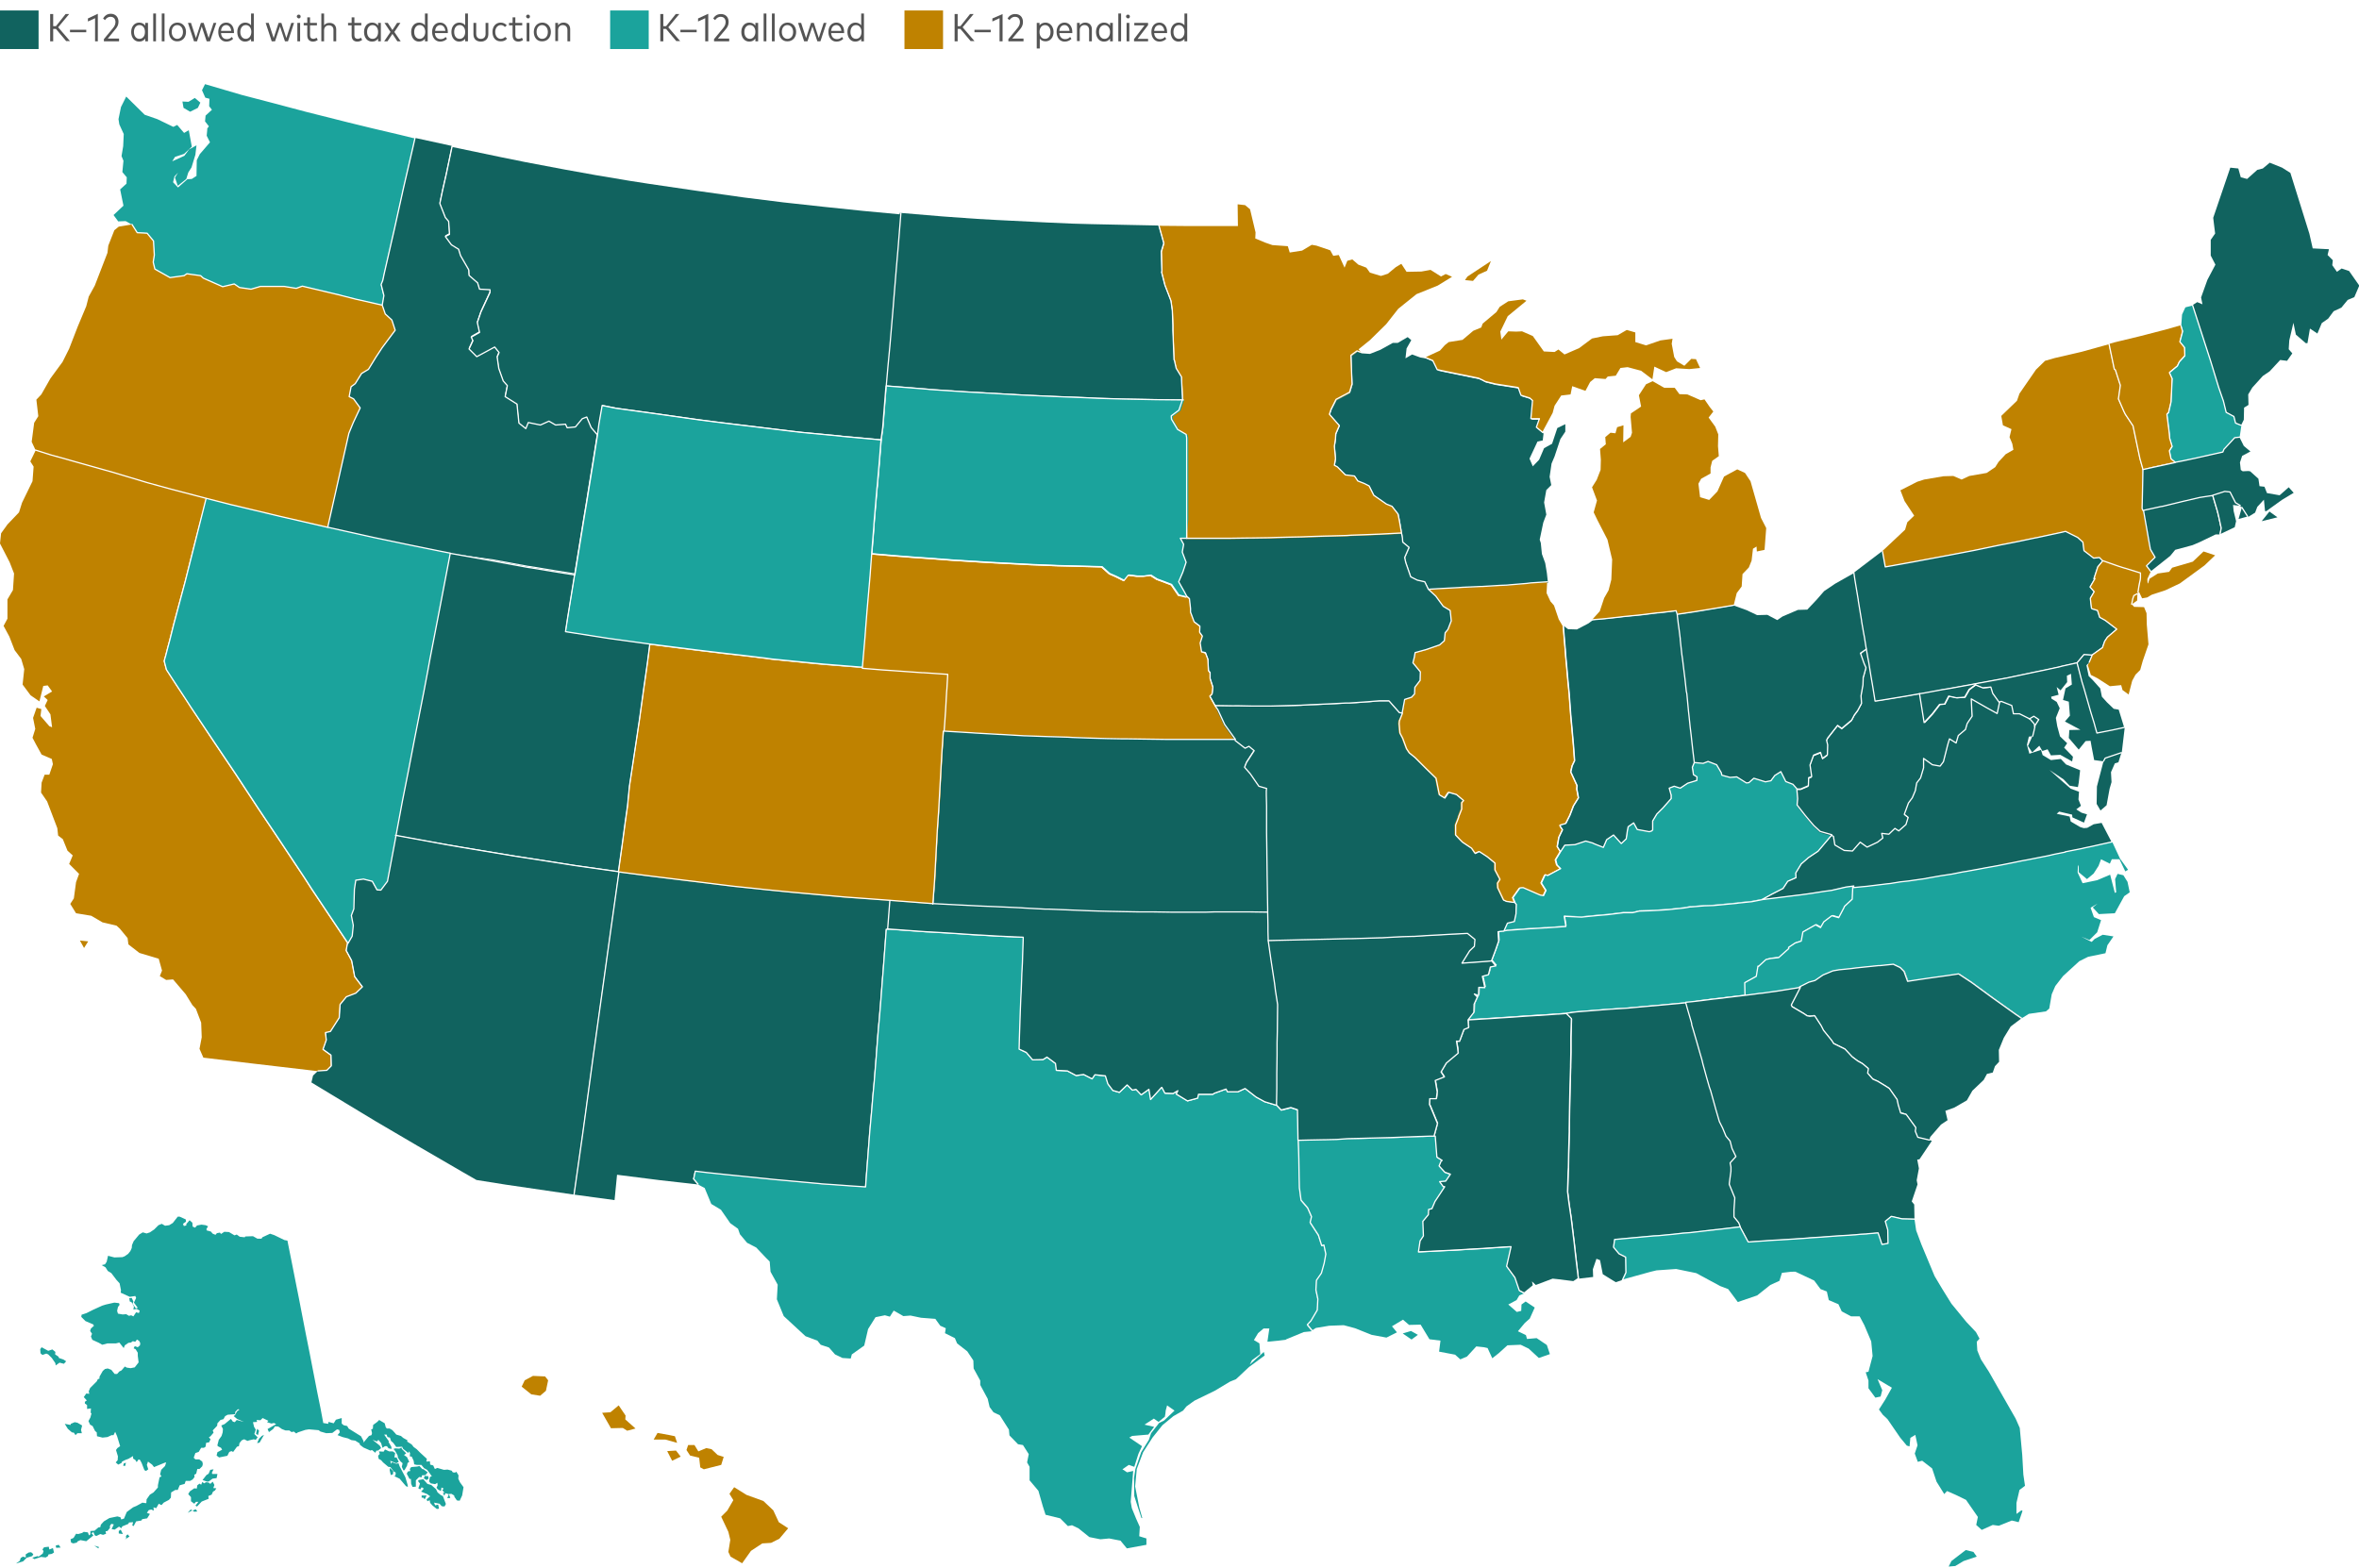 <?xml version="1.0" encoding="utf-8"?>
<!-- Generator: Adobe Illustrator 28.3.0, SVG Export Plug-In . SVG Version: 6.00 Build 0)  -->
<svg version="1.1" id="exportSvg" xmlns="http://www.w3.org/2000/svg" xmlns:xlink="http://www.w3.org/1999/xlink" x="0px" y="0px"
	 viewBox="0 0 856 569" style="enable-background:new 0 0 856 569;" xml:space="preserve">
<style type="text/css">
	.st0{fill:#FFFFFF;}
	.st1{clip-path:url(#SVGID_00000000937425393931454140000015548087839214110350_);}
	.st2{enable-background:new    ;}
	.st3{fill:#545454;}
	.st4{fill:#11635F;}
	.st5{fill:#BF8200;}
	.st6{fill:#1BA39C;}
	.st7{fill:none;stroke:#FFFFFF;stroke-width:0.45;stroke-linecap:round;stroke-linejoin:round;}
	.st8{fill:none;stroke:#000000;stroke-width:0.9;stroke-linejoin:round;}
</style>
<rect class="st0" width="856" height="569"/>
<g>
	<g>
		<g>
			<defs>
				<rect id="SVGID_1_" width="856" height="568.5"/>
			</defs>
			<clipPath id="SVGID_00000155857786860059483280000001216602370212570278_">
				<use xlink:href="#SVGID_1_"  style="overflow:visible;"/>
			</clipPath>
			<g id="__svelte-dw-svg" style="clip-path:url(#SVGID_00000155857786860059483280000001216602370212570278_);">
				<g id="outer-container-svg_dw-chart-styles-svg_datawrapper-Hhn2r-1d43c0f-svg_svelte-13lpkhe-svg_static-svg">
					<g id="chart-svg">
						<g class="st2">
							<path class="st3" d="M18.2,15V5.1h1.1v4.4h1l3.5-4.4h1.3l-4,4.8l4.3,5H24l-3.7-4.4h-1V15H18.2z"/>
							<path class="st3" d="M25.4,11.7v-0.9h5.9v0.9H25.4z"/>
							<path class="st3" d="M34.5,15V6.6l-2.6,1.2V6.7L35.5,5v10H34.5z"/>
							<path class="st3" d="M37.7,15v-0.8l3.3-4c0.5-0.6,0.9-1.3,0.9-2.2c0-1.1-0.6-1.9-1.8-1.9c-1,0-1.6,0.6-2,1.2l-0.7-0.6
								C37.9,5.9,38.7,5,40.2,5C42,5,43,6.3,43,7.9c0,1.2-0.5,2-1.2,2.8L39.1,14h4.1v1H37.7z"/>
						</g>
						<g class="st2">
							<path class="st3" d="M47.6,11.6c0-2,1.2-3.4,2.9-3.4c1,0,1.7,0.4,2.2,1.1v-1h1V15h-1v-1c-0.5,0.7-1.2,1.1-2.2,1.1
								C48.8,15.1,47.6,13.7,47.6,11.6z M52.6,11.6c0-1.5-0.8-2.5-2-2.5s-2,1-2,2.5s0.8,2.5,2,2.5S52.6,13.1,52.6,11.6z"/>
							<path class="st3" d="M55.6,15V4.9h1V15H55.6z"/>
							<path class="st3" d="M58.7,15V4.9h1V15H58.7z"/>
							<path class="st3" d="M61.3,11.6c0-2,1.3-3.4,3.1-3.4s3.1,1.4,3.1,3.4S66.2,15,64.4,15C62.6,15.1,61.3,13.7,61.3,11.6z
								 M66.4,11.6c0-1.5-0.9-2.5-2.1-2.5c-1.2,0-2,1-2,2.5s0.9,2.5,2,2.5C65.5,14.1,66.4,13.1,66.4,11.6z"/>
							<path class="st3" d="M70.4,15l-2.2-6.7h1.1l1.8,5.5l1.8-5.5h1l1.8,5.5l1.8-5.5h1L76.2,15H75l-1.8-5.4L71.5,15H70.4z"/>
							<path class="st3" d="M79.2,11.6c0-2.1,1.2-3.4,2.9-3.4c1.6,0,2.8,1.3,2.8,3.4c0,0.1,0,0.3,0,0.4h-4.7
								c0.1,1.4,0.9,2.2,2.1,2.2c0.8,0,1.4-0.3,1.8-0.8l0.5,0.7c-0.7,0.7-1.6,1-2.5,1C80.4,15.1,79.2,13.7,79.2,11.6z M83.9,11.2
								c-0.1-1.2-0.8-2.1-1.8-2.1c-1.1,0-1.8,0.8-1.9,2.1C80.2,11.2,83.9,11.2,83.9,11.2z"/>
							<path class="st3" d="M86.1,11.6c0-2,1.2-3.4,2.9-3.4c0.9,0,1.7,0.4,2.1,1V4.9h1V15h-1v-0.9c-0.5,0.6-1.2,1-2.2,1
								C87.3,15.1,86.1,13.7,86.1,11.6z M91.2,11.6c0-1.5-0.8-2.5-2-2.5s-2,1-2,2.5s0.8,2.5,2,2.5C90.3,14.1,91.2,13.1,91.2,11.6z"
								/>
							<path class="st3" d="M98.6,15l-2.2-6.7h1.1l1.8,5.5l1.8-5.5h1l1.8,5.5l1.8-5.5h1l-2.2,6.7h-1.1l-1.8-5.4L99.8,15H98.6z"/>
							<path class="st3" d="M107.7,6c0-0.4,0.3-0.7,0.7-0.7c0.4,0,0.7,0.3,0.7,0.7c0,0.4-0.3,0.7-0.7,0.7C108,6.6,107.7,6.3,107.7,6
								z M107.9,15V8.3h1V15H107.9z"/>
							<path class="st3" d="M111.5,12.8V9.2h-1.3V8.3h1.3v-2h1v2h2.5v0.9h-2.5v3.6c0,0.9,0.5,1.3,1.2,1.3c0.4,0,0.9-0.2,1.2-0.4
								l0.4,0.8c-0.4,0.3-1,0.6-1.7,0.6C112.3,15.1,111.5,14.3,111.5,12.8z"/>
							<path class="st3" d="M116.6,15V4.9h1v4.3c0.5-0.7,1.2-0.9,2-0.9c1.4,0,2.4,0.9,2.4,2.4V15h-1v-4.1c0-1.1-0.6-1.7-1.7-1.7
								c-1,0-1.7,0.7-1.7,1.8v4H116.6z"/>
							<path class="st3" d="M127.6,12.8V9.2h-1.3V8.3h1.3v-2h1v2h2.5v0.9h-2.5v3.6c0,0.9,0.5,1.3,1.2,1.3c0.4,0,0.9-0.2,1.2-0.4
								l0.4,0.8c-0.4,0.3-1,0.6-1.7,0.6C128.3,15.1,127.6,14.3,127.6,12.8z"/>
							<path class="st3" d="M132.1,11.6c0-2,1.2-3.4,2.9-3.4c1,0,1.7,0.4,2.2,1.1v-1h1V15h-1v-1c-0.5,0.7-1.2,1.1-2.2,1.1
								C133.3,15.1,132.1,13.7,132.1,11.6z M137.2,11.6c0-1.5-0.8-2.5-2-2.5s-2,1-2,2.5s0.8,2.5,2,2.5S137.2,13.1,137.2,11.6z"/>
							<path class="st3" d="M139.4,15l2.3-3.4l-2.2-3.3h1.2l1.7,2.6l1.7-2.6h1.2l-2.2,3.3l2.3,3.4h-1.2l-1.8-2.7l-1.8,2.7H139.4z"/>
							<path class="st3" d="M149.2,11.6c0-2,1.2-3.4,2.9-3.4c0.9,0,1.7,0.4,2.1,1V4.9h1V15h-1v-0.9c-0.5,0.6-1.2,1-2.2,1
								C150.4,15.1,149.2,13.7,149.2,11.6z M154.3,11.6c0-1.5-0.8-2.5-2-2.5s-2,1-2,2.5s0.8,2.5,2,2.5
								C153.4,14.1,154.3,13.1,154.3,11.6z"/>
							<path class="st3" d="M156.8,11.6c0-2.1,1.2-3.4,2.9-3.4c1.6,0,2.8,1.3,2.8,3.4c0,0.1,0,0.3,0,0.4h-4.7
								c0.1,1.4,0.9,2.2,2.1,2.2c0.8,0,1.4-0.3,1.8-0.8l0.5,0.7c-0.7,0.7-1.6,1-2.5,1C158,15.1,156.8,13.7,156.8,11.6z M161.6,11.2
								c-0.1-1.2-0.8-2.1-1.8-2.1c-1.1,0-1.8,0.8-1.9,2.1C157.9,11.2,161.6,11.2,161.6,11.2z"/>
							<path class="st3" d="M163.8,11.6c0-2,1.2-3.4,2.9-3.4c0.9,0,1.7,0.4,2.1,1V4.9h1V15h-1v-0.9c-0.5,0.6-1.2,1-2.2,1
								C165,15.1,163.8,13.7,163.8,11.6z M168.8,11.6c0-1.5-0.8-2.5-2-2.5s-2,1-2,2.5s0.8,2.5,2,2.5S168.8,13.1,168.8,11.6z"/>
							<path class="st3" d="M171.8,12.4V8.3h1v4c0,1.2,0.7,1.8,1.7,1.8s1.7-0.6,1.7-1.8v-4h1v4.1c0,1.8-1.2,2.7-2.7,2.7
								C172.9,15.1,171.8,14.2,171.8,12.4z"/>
							<path class="st3" d="M178.7,11.6c0-2,1.2-3.4,3-3.4c0.9,0,1.7,0.4,2.2,1l-0.7,0.6c-0.4-0.5-0.9-0.7-1.5-0.7c-1.1,0-2,1-2,2.5
								s0.9,2.5,2,2.5c0.6,0,1.2-0.3,1.6-0.7L184,14c-0.5,0.7-1.3,1-2.2,1C179.9,15.1,178.7,13.7,178.7,11.6z"/>
							<path class="st3" d="M186,12.8V9.2h-1.3V8.3h1.3v-2h1v2h2.5v0.9H187v3.6c0,0.9,0.5,1.3,1.2,1.3c0.4,0,0.9-0.2,1.2-0.4
								l0.4,0.8c-0.4,0.3-1,0.6-1.7,0.6C186.8,15.1,186,14.3,186,12.8z"/>
							<path class="st3" d="M190.9,6c0-0.4,0.3-0.7,0.7-0.7s0.7,0.3,0.7,0.7c0,0.4-0.3,0.7-0.7,0.7C191.2,6.6,190.9,6.3,190.9,6z
								 M191.1,15V8.3h1V15H191.1z"/>
							<path class="st3" d="M193.7,11.6c0-2,1.3-3.4,3.1-3.4s3.1,1.4,3.1,3.4s-1.3,3.4-3.1,3.4C195,15.1,193.7,13.7,193.7,11.6z
								 M198.8,11.6c0-1.5-0.9-2.5-2.1-2.5c-1.2,0-2,1-2,2.5s0.9,2.5,2,2.5C198,14.1,198.8,13.1,198.8,11.6z"/>
							<path class="st3" d="M201.5,15V8.3h1v0.9c0.5-0.7,1.2-1,2-1c1.4,0,2.4,0.9,2.4,2.4V15h-1v-4.1c0-1.1-0.6-1.8-1.7-1.8
								c-1,0-1.7,0.7-1.7,1.8v4h-1V15z"/>
						</g>
						<g class="st2">
							<path class="st3" d="M239.6,15V5.1h1.1v4.4h1l3.5-4.4h1.3l-4,4.8l4.3,5h-1.4l-3.7-4.4h-1V15H239.6z"/>
							<path class="st3" d="M246.9,11.7v-0.9h5.9v0.9H246.9z"/>
							<path class="st3" d="M255.9,15V6.6l-2.6,1.2V6.7L257,5v10H255.9z"/>
							<path class="st3" d="M259.1,15v-0.8l3.3-4c0.5-0.6,0.9-1.3,0.9-2.2c0-1.1-0.6-1.9-1.8-1.9c-1,0-1.6,0.6-2,1.2l-0.7-0.6
								c0.5-0.8,1.3-1.6,2.8-1.6c1.8,0,2.8,1.2,2.8,2.9c0,1.2-0.5,2-1.2,2.8l-2.7,3.2h4.1v1H259.1z"/>
						</g>
						<g class="st2">
							<path class="st3" d="M269,11.6c0-2,1.2-3.4,2.9-3.4c1,0,1.7,0.4,2.2,1.1v-1h1V15h-1v-1c-0.5,0.7-1.2,1.1-2.2,1.1
								C270.2,15.1,269,13.7,269,11.6z M274.1,11.6c0-1.5-0.8-2.5-2-2.5s-2,1-2,2.5s0.8,2.5,2,2.5C273.2,14.1,274.1,13.1,274.1,11.6
								z"/>
							<path class="st3" d="M277.1,15V4.9h1V15H277.1z"/>
							<path class="st3" d="M280.1,15V4.9h1V15H280.1z"/>
							<path class="st3" d="M282.7,11.6c0-2,1.3-3.4,3.1-3.4c1.8,0,3.1,1.4,3.1,3.4s-1.3,3.4-3.1,3.4
								C284,15.1,282.7,13.7,282.7,11.6z M287.8,11.6c0-1.5-0.9-2.5-2.1-2.5s-2,1-2,2.5s0.9,2.5,2,2.5
								C287,14.1,287.8,13.1,287.8,11.6z"/>
							<path class="st3" d="M291.8,15l-2.2-6.7h1.1l1.8,5.5l1.8-5.5h1l1.8,5.5l1.8-5.5h1l-2.2,6.7h-1.1l-1.8-5.4L293,15H291.8z"/>
							<path class="st3" d="M300.6,11.6c0-2.1,1.2-3.4,2.9-3.4c1.6,0,2.8,1.3,2.8,3.4c0,0.1,0,0.3,0,0.4h-4.7
								c0.1,1.4,0.9,2.2,2.1,2.2c0.8,0,1.4-0.3,1.8-0.8l0.5,0.7c-0.7,0.7-1.6,1-2.5,1C301.8,15.1,300.6,13.7,300.6,11.6z
								 M305.3,11.2c-0.1-1.2-0.8-2.1-1.8-2.1c-1.1,0-1.8,0.8-1.9,2.1C301.6,11.2,305.3,11.2,305.3,11.2z"/>
							<path class="st3" d="M307.5,11.6c0-2,1.2-3.4,2.9-3.4c0.9,0,1.7,0.4,2.1,1V4.9h1V15h-1v-0.9c-0.5,0.6-1.2,1-2.2,1
								C308.7,15.1,307.5,13.7,307.5,11.6z M312.6,11.6c0-1.5-0.8-2.5-2-2.5s-2,1-2,2.5s0.8,2.5,2,2.5
								C311.8,14.1,312.6,13.1,312.6,11.6z"/>
						</g>
						<g class="st2">
							<path class="st3" d="M346.4,15V5.1h1.1v4.4h1l3.5-4.4h1.3l-4,4.8l4.3,5h-1.4l-3.7-4.4h-1V15H346.4z"/>
							<path class="st3" d="M353.6,11.7v-0.9h5.9v0.9H353.6z"/>
							<path class="st3" d="M362.7,15V6.6l-2.6,1.2V6.7l3.7-1.6V15H362.7z"/>
							<path class="st3" d="M365.9,15v-0.8l3.3-4c0.5-0.6,0.9-1.3,0.9-2.2c0-1.1-0.6-1.9-1.8-1.9c-1,0-1.6,0.6-2,1.2l-0.7-0.6
								c0.5-0.8,1.3-1.6,2.8-1.6c1.8,0,2.8,1.2,2.8,2.9c0,1.2-0.5,2-1.2,2.8l-2.7,3.2h4.1v1H365.9z"/>
						</g>
						<g class="st2">
							<path class="st3" d="M376.2,17.6V8.3h1v0.9c0.5-0.6,1.2-1,2.2-1c1.6,0,2.9,1.4,2.9,3.4s-1.2,3.4-2.9,3.4c-1,0-1.7-0.4-2.1-1
								v3.6H376.2z M381.2,11.6c0-1.5-0.8-2.5-2-2.5s-2,1-2,2.5s0.8,2.5,2,2.5C380.4,14.1,381.2,13.1,381.2,11.6z"/>
							<path class="st3" d="M383.4,11.6c0-2.1,1.2-3.4,2.9-3.4c1.6,0,2.8,1.3,2.8,3.4c0,0.1,0,0.3,0,0.4h-4.7
								c0.1,1.4,0.9,2.2,2.1,2.2c0.8,0,1.4-0.3,1.8-0.8l0.5,0.7c-0.7,0.7-1.6,1-2.5,1C384.6,15.1,383.4,13.7,383.4,11.6z
								 M388.1,11.2c-0.1-1.2-0.8-2.1-1.8-2.1c-1.1,0-1.8,0.8-1.9,2.1C384.4,11.2,388.1,11.2,388.1,11.2z"/>
							<path class="st3" d="M390.8,15V8.3h1v0.9c0.5-0.7,1.2-1,2-1c1.4,0,2.4,0.9,2.4,2.4V15h-1v-4.1c0-1.1-0.6-1.8-1.7-1.8
								c-1,0-1.7,0.7-1.7,1.8v4h-1V15z"/>
							<path class="st3" d="M397.7,11.6c0-2,1.2-3.4,2.9-3.4c1,0,1.7,0.4,2.2,1.1v-1h1V15h-1v-1c-0.5,0.7-1.2,1.1-2.2,1.1
								C398.9,15.1,397.7,13.7,397.7,11.6z M402.8,11.6c0-1.5-0.8-2.5-2-2.5s-2,1-2,2.5s0.8,2.5,2,2.5S402.8,13.1,402.8,11.6z"/>
							<path class="st3" d="M405.8,15V4.9h1V15H405.8z"/>
							<path class="st3" d="M408.6,6c0-0.4,0.3-0.7,0.7-0.7c0.4,0,0.7,0.3,0.7,0.7c0,0.4-0.3,0.7-0.7,0.7
								C408.9,6.6,408.6,6.3,408.6,6z M408.8,15V8.3h1V15H408.8z"/>
							<path class="st3" d="M411.5,15v-0.8l3.8-5h-3.7V8.3h5v0.8l-3.8,5h3.8V15H411.5z"/>
							<path class="st3" d="M417.8,11.6c0-2.1,1.2-3.4,2.9-3.4c1.6,0,2.8,1.3,2.8,3.4c0,0.1,0,0.3,0,0.4h-4.7
								c0.1,1.4,0.9,2.2,2.1,2.2c0.8,0,1.4-0.3,1.8-0.8l0.5,0.7c-0.7,0.7-1.6,1-2.5,1C419,15.1,417.8,13.7,417.8,11.6z M422.5,11.2
								c-0.1-1.2-0.8-2.1-1.8-2.1c-1.1,0-1.8,0.8-1.9,2.1C418.8,11.2,422.5,11.2,422.5,11.2z"/>
							<path class="st3" d="M424.8,11.6c0-2,1.2-3.4,2.9-3.4c0.9,0,1.7,0.4,2.1,1V4.9h1V15h-1v-0.9c-0.5,0.6-1.2,1-2.2,1
								C426,15.1,424.8,13.7,424.8,11.6z M429.8,11.6c0-1.5-0.8-2.5-2-2.5s-2,1-2,2.5s0.8,2.5,2,2.5S429.8,13.1,429.8,11.6z"/>
						</g>
						<g>
							<g>
								<g id="svg-main-svg_us-states-svg" transform="translate(0, 30.547)">
									<g id="map-svg">
										<g id="regions-svg">
											<g id="region-svg">
												<path class="st4" d="M568.3,337.1l3.6-0.5l6.3-0.5l6.3-0.5h0.2l6.3-0.4l0.9-0.1l7.8-0.7h0.2l7.5-0.7l4.3-0.4l0.7,2.5
													l1.4,4.8l0.1,0.8l0.4,1.3l1.4,4.8l1.2,4.2l0.7,2.4l0.3,1.3l1.4,5.1l1,3.5l0.4,1.1l1.7,6.1l0.1,0.4l1.4,4.8l1.2,2.4
													l1.2,2.9l1.5,1.8l0.7,2.7l1.4,2.9l-2.1,2.3l0.3,1.5v1.5l-0.6,4.5v0.3l2,4.9l-0.3,4.4v2.5l1.7,2.1l0.6,1.5l-8.5,1h-0.2
													l-9.4,1.1l-2.7,0.2l-3.5,0.4l-5.3,0.5l-1.8,0.1l-6.6,0.6l-7.6,0.7l-0.4,2.8l2,2.4l2.4,1.2l0.1,5.6l-1.3,2.8l-2.4,0.8
													l-4.7-2.9l-1-5.1l-1.3-0.5l-1.3,3.8l0.1,2.8l-5.1,0.6l-0.9-7.5l-0.6-5.4l-0.3-2.4l-0.8-6.6l-0.8-5.4l-0.5-4.1l0.2-7
													l0.1-1.7l0.1-5.6l0.2-7.3v-1.3l0.1-6.2l0.1-5.2l0.1-4.4l0.2-6.6v-0.6l0.1-4.9v-2.9v-2.5l0.2-6.6L568.3,337.1z"/>
											</g>
											<g id="region-svg_00000005241041402433998720000002946637994260455068_">
												<path class="st4" d="M631.4,414.4l-0.6-1.5l-1.7-2.1v-2.5l0.3-4.4l-2-4.9v-0.3l0.6-4.5v-1.5l-0.3-1.5l2.1-2.3l-1.4-2.9
													l-0.7-2.7l-1.5-1.8l-1.2-2.9l-1.2-2.4l-1.4-4.8l-0.1-0.4l-1.7-6.1l-0.4-1.1l-1-3.5l-1.4-5.1l-0.3-1.3l-0.7-2.4l-1.2-4.2
													l-1.4-4.8l-0.4-1.3l-0.1-0.8l-1.4-4.8l-0.7-2.5l2.2-0.2l1.8-0.2l1.7-0.2l4.7-0.6h0.1l2.8-0.3l0.6-0.1l2.5-0.3l5-0.6
													l3.2-0.4l2.1-0.3l1.1-0.1l6.4-0.9l1.2-0.2l6.2-1l-3.3,6.4l0.3,0.6l4.4,2.6l1,0.7l1,0.2l1.8-0.2l2.4,3.7l0.8,1.6l3,3.7
													l0.7,1.1l4.1,2l2.6,2.8l2,1.5l1.6,0.9l0.3,0.2l2,1.7l-0.3,1.6l1.9,2.2l1.8,0.8l2.8,1.7l1.4,0.9l2.8,4l0.4,1.9l0.9,3
													l2,0.5l3.5,4.8L695,380l0.9,2.2l4.2,1l0.9,0.3l-4.5,6.7l-0.8,0.1l0.6,3.2l-0.8,4.3l0.3,1.5l-2.1,6.2l0.9,1.1l0.1,5.2
													l-4.5-0.1l-3.9-0.9l-2.2,1.8l0.9,3.1l0.1,4.9l-2.2,0.4l-1.4-4.2l-3.6,0.3l-0.7,0.1l-2.2,0.1l-1.8,0.2l-8,0.5l-2.4,0.2
													l-1.5,0.1l-4.5,0.3l-2.4,0.2l-4.7,0.3l-1.3,0.1l-3.6,0.2l-1.8,0.1l-8.6,0.6l-0.2-0.3L631.4,414.4z"/>
											</g>
											<g id="region-svg_00000170277555150350957850000013025473706755054759_">
												<path class="st4" d="M508.8,163.2l0.3,1.6l0.1,1.5l2.3,1.9l-1.6,3.7l0.4,1.8l1.8,5.2l2.4,1.2l2.7,0.6l1.3,2.7l2.7,2.5
													l2.7,3.7l2.5,1.5l0.2,1.7l0.2,2.1l-1.2,3.1l-1,1.2l-0.3,2.9l-1.7,1.5l-4.9,1.7l-4,1.1l-0.3,1.7l-0.5,2l2.7,3.3v0.1
													l-0.1,3l-1.9,2.5l-0.1,2.4l-1.1,1.2l-2.5,0.8l-0.9,4.9l-1-0.1l-3.8-4.3h-3.5l-3.7,0.3l-2.7,0.2l-4.4,0.3h-1.2l-5.9,0.3
													l-4.3,0.2l-2.8,0.1l-3.4,0.2l-3.8,0.1l-3.4,0.1l-3.7,0.1h-2.5h-4.5l-4.5-0.1h-2.7l-6.1-0.1l-1.9-3.4l0.8-0.8l0.3-2.5
													l-1-3.1v-2.2l-0.6-0.7l-0.2-4.1l-0.9-2.4L436,206l-0.5-3.2l0.8-2.5l-1-1.4l0.1-2.2l-2.1-1.6l-1.3-3.5v-1.3l-0.4-3.6
													l-1-0.9l-0.8-1.5l-2.1-3.7l1.5-3.5l1.2-3.6l-1.4-3.7l0.5-2.8l-1.2-2.2h2.2h6h2.9h6h1l7-0.1h0.9l6.2-0.1l2.9-0.1l4.2-0.1
													l4.8-0.1l2.2-0.1l6.7-0.2h0.3l7.1-0.2l1.5-0.1l5.5-0.2l5.2-0.2l1.8-0.1L508.8,163.2z"/>
											</g>
											<g id="region-svg_00000009557769086910949920000017957933311234991030_">
												<path class="st4" d="M460,300.5l0.1,4.8v2.1l0.1,3.5l1,7l0.2,1.3l1.1,7.2l0.3,2.5l0.8,5.1v0.2l-0.1,9.4l-0.1,4.3v4.6
													l-0.1,6.6v5.2l-0.1,6.3l-4.3-1.3l-3.1-1.7l-4-3.1l-2.6,1.2h-3.8l-0.5-1l-4.2,1.5l-0.6,0.4h-5.2l-0.3,1.4l-3.7,1
													l-4.1-2.5l0.6-1.2l-1.7,1l-3-0.1l-1.1-2.1l-0.2,0.1l-3.9,4.3l-0.6-3.7l-2.8,2l-1.9-2l-1.3,0.3l-1.9-1.9l-2.8,2.7
													l-2.4-0.7l-1.8-2.4l-0.9-2.9l-3.8-0.4l-1,1.5l-3.1-1.6l-2.7,0.4l-3.2-1.7l-4-0.2l-0.3-2.5l-3.1-2.3l-1.4,0.9l-3.8,0.1
													l-2.3-2.7l-2.6-1.2l0.1-3.9l0.2-5.9l0.1-3.2l0.2-5l0.2-4.1l0.2-5.5l0.2-3.7l0.3-9.3l-8.9-0.4l-6.7-0.4l-2.1-0.1
													l-8.9-0.6l-6.7-0.4l-2.1-0.1l-13.8-1l0.8-10.4l15.6,1.2h0.2l7.7,0.4l8,0.4l2,0.1l5,0.2l8.9,0.4l1.4,0.1l7.6,0.4h1.3
													l7.5,0.3l7.4,0.3l3.3,0.1l3.8,0.1l5,0.1l5.6,0.1h5.1l6.6,0.1h3.7h8.6h0.5l3-0.1h4.3h1.9h5.5h1L460,300.5z"/>
											</g>
											<g id="region-svg_00000003784479033700780650000007376914846544069563_">
												<path class="st4" d="M762.9,172.9l-1.8,2.2l-1.4,4.3l0.4-0.1l-1.8,3.1l1.5,1.7l-1.4,2.4l0.4,3.5l0.2,0.3l2,0.6l0.8,2.5
													l2,1.1l4.2,3.2l-3.4,2.9l-1,1.5l-0.8,2.3l-1,0.7l-2.8,2l-2.9-0.2l-2.5,3l-5.4,1.2l-1.5,0.4h-0.1l-5.1,1.1l-3.4,0.7
													l-3.3,0.7l-3.3,0.7l-3.8,0.8h-0.1l-9.8,1.8l-3.7,0.7l-0.6,0.1l-6.6,1.2l-1.9,0.3l-7,1.4l-1.3,0.2l-4.5,0.8l-2.4,0.4
													l-7.9,1.3l-1.5,0.2l-0.8-5l-0.2-1.2l-0.5-2.9l-0.8-5l-0.3-1.5l-0.6-3.4l-0.7-4.4l-0.2-1l-0.8-4.6v-0.2l-1.2-7.3v-0.2
													l-1.2-7.2l-0.4-2.7l10.4-7.9l1,5.6l2.3-0.4l8.3-1.5l2.1-0.4l9.1-1.7l1.6-0.3l6.8-1.3l2.1-0.4l9.6-2l0.6-0.1l5.6-1.1
													l6.2-1.3l0.6-0.1l9.3-2l1.2-0.3l4.4,2.2l1.9,1.7l0.4,3.1l3.5,2.7l2.1-0.2L762.9,172.9z"/>
											</g>
											<g id="region-svg_00000077298205918780419860000008841739992451132306_">
												<path class="st5" d="M430.6,186l1,0.9l0.4,3.6v1.3l1.3,3.5l2.1,1.6l-0.1,2.2l1,1.4l-0.8,2.5l0.5,3.2l1.4,0.5l0.9,2.4
													l0.2,4.1l0.6,0.7v2.2l1,3.1l-0.3,2.5l-0.8,0.8l1.9,3.4l0.9,1.3l2.5,5.4l0,0l3.9,5.4h-0.5h-7.1h-3.5h-3.6H430h-5.4h-1.7
													l-7.1-0.1l-7.1-0.1H407l-5.4-0.1l-3.6-0.1l-3.4-0.1l-5.4-0.2l-1.7-0.1l-6.9-0.2h-0.1l-8.6-0.3h-0.3l-8.6-0.5h-0.3
													l-8.9-0.5l-1.3-0.1l-10-0.6l0.5-7.2l0.1-1.8l0.3-5.3l0.1-1.1l0.3-5.2l-8.8-0.6h-0.5l-11.3-0.8l-3-0.2l-7.4-0.6l0.7-8.1
													l0.3-3.5l0.2-2.8l0.5-6.3l1.1-12.7l0.6-8.1l8.2,0.7l7.6,0.6l3.1,0.2l10.6,0.8l12.8,0.8l15.5,0.8l10,0.4l4.2,0.1
													l11.4,0.3l2.8,2.5l2.3,1l3,1.5l1.6-2l3.1,0.4h2.3l2.7-0.3l2.2,1.4l2.2,0.8l3.1,1.2l2.6,3.8L430.6,186z"/>
											</g>
											<g id="region-svg_00000100364108885175272480000010694862527108654989_">
												<path class="st4" d="M441,225.7l6.1,0.1h2.7l4.5,0.1h4.5h2.5l3.7-0.1l3.4-0.1l3.8-0.1l3.4-0.2l2.8-0.1l4.3-0.2l5.9-0.3
													h1.2l4.4-0.3l2.7-0.2l3.7-0.3h3.5l3.8,4.3l1,0.1l-1.1,2.8l-0.1,1l0.3,3.4l1,1.9l1.4,3.8l1,1.5l2.1,1.7l4,4l3.6,3.5
													l1.2,6l2,1.2l1.4-2.1l2.8,0.8l2.6,2.2l-0.7,0.8v2.3l-1.1,2.8v0.2l-1.1,2.8v3.6l1.7,1.8l0.8,0.8l3.3,2.2l1.3,1.9l1.5-0.7
													l2.9,1.9l2.8,2.3v2.4v0.1l1.8,3.4l-0.9,1.4l0.1,1.7l2.1,4.4l1.1,0.5l3,0.4l0.5,0.7l-0.1,3.4l-0.6,2.8l-2.5,0.6l-1.3,2.9
													l-1.2,0.1l-0.9,0.1l0.2,3.4l-1.1,3.2l-1.5,4l-3.7,0.3L532,319l-1.5,0.1l2.8-4.5l1.7-1.6l0.2-2.5l-2.7-2.2l-5.9,0.3
													l-3.4,0.2l-5.6,0.3l-4.6,0.3h-0.7l-3.7,0.1l-7.4,0.4h-0.5l-6.2,0.2l-4,0.1h-1.3l-7.3,0.2h-0.4l-4.4,0.1l-4.6,0.1
													l-3.5,0.1l-8.9,0.2l-0.1-3.5v-2.1l-0.1-4.8v-1.2l-0.1-5.9v-0.5l-0.1-6v-0.4l-0.1-7.6v-0.5l-0.1-6.8v-1.9v-5.4V262
													l-0.1-4.1v-1.4l0.1-0.9l-2.8-0.8l-3.1-4.5l-2.1-2.4l0.7-1.7l2.8-4.3l-1.9-1.6l-1.4,0.7l-3.6-2.8l-3.9-5.4l0,0l-2.5-5.4
													L441,225.7z"/>
											</g>
											<g id="region-svg_00000160899610496358011910000007578632001162453180_">
												<path class="st6" d="M74.8,150.3l9.4,2.4l0.5,0.1l16.7,4l17.4,4h0.1l17.1,3.8l12.5,2.6l11.3,2.3l3.6,0.7l-3.9,20.4
													l-3.5,18.1l-0.8,4.4l-1.4,7.4l-3.5,17.8l-0.4,2.1l-1.7,8.8l-2.2,11.1l-2.3,12.4l-0.6,3.3l-2.5,13.3l-2.4,3.2l-1.4-0.1
													l-1.7-3.1l-3.2-0.8l-2.8,0.4l-0.5,3.3l-0.2,7.1l-0.9,2.4l0.7,3.6l-0.4,3.9l-1.5,2.6L113,291.9l-2.5-3.9l-8.9-13.4
													l-7.9-11.8l-8.2-12.5l-7.4-11L69.2,226l-2-3.1l-3.1-4.7l-3.7-5.7l-0.8-3.1l0.2-0.9l0.3-1l0.8-3.1l0.7-2.6l1.4-5.6
													l4.2-15.7l3.5-13.9L74.8,150.3z"/>
											</g>
											<g id="region-svg_00000116923183149071884820000011286665632543270845_">
												<path class="st6" d="M588.5,433.9l1.3-2.8l-0.1-5.6l-2.4-1.2l-2-2.4l0.4-2.8l7.6-0.7l6.6-0.6l1.8-0.1l5.3-0.5l3.5-0.4
													l2.7-0.2l9.4-1.1h0.2l8.5-1l2.9,5.4l0.2,0.3l8.6-0.6l1.8-0.1l3.6-0.2l1.3-0.1l4.7-0.3l2.4-0.2l4.5-0.3l1.5-0.1l2.4-0.2
													l8-0.5l1.8-0.2l2.2-0.1l0.7-0.1l3.6-0.3l1.4,4.2l2.2-0.4l-0.1-4.9l-0.9-3.1l2.2-1.8l3.9,0.9l4.5,0.1l0.6,4.1l1.9,5.1
													l4.8,11.5l2.8,4.7l3.3,5.3l5.4,6.6l3.5,3.7l1.3,2.4l-1,1.1l0.2,3.2l1.3,3.2l2.9,4.5l3.3,5.8l3.2,5.6l3.2,5.6l1.5,3.4
													l0.9,9.8l0.4,7.1l0.6,4.1l-2,1.5l-1.1,4.7v4l1.8-1.3l0.4,0.2l-1.4,4.1l-2.5-0.6l-4.7,1.9l-2.2-0.3l-4,1.8l-2-1.8
													l0.6-2.9l-4.3-6.2l-3.7-1.8l-3.2-1.4l-1,1.1l-2.8-4.5l-1.6-4.8l-3.6-2.8l-1.6,0.4l-1.1-3l1-3l-0.8-3.8l-1.8,1.1
													l-0.3,3.1l-1-0.3l-2.4-2.9l-4.6-6.7l-1.7-1.6l-1.4-1.9l2.3-3.6l2.4-4.3l-5.2-3.1l1.7,4l-0.6,2.3l-1.9,0.4l-2.5-3.4v-2.8
													l-1-3l0.5-0.1l0.5-0.1l1.5-5.7l-0.5-5.3l-2.5-5.9l-1.7-3.2h-3.1l-3.4-1.8l-1.2-2.6l-3.5-1.5l-0.7-3.1l-2.3-0.9l-2.3-3.1
													l-6.8-3.2H650l-3.4,0.4l-0.9,2.9l-3.3,1.5l-4.8,3.8l-7,2.4l-3.5-4.7l-2.9-1.1l-8.7-4.7l-7.3-1.5l-7.1,0.5L599,431
													L588.5,433.9z M707.1,538l1-2l5.2-4l2.8,0.7l1.2,1.7l-4.8,1.6l-3,1.8L707.1,538z"/>
											</g>
											<g id="region-svg_00000085246844828971792060000018313810273663318185_">
												<path class="st4" d="M463.2,370.6l0.1-6.3v-5.2l0.1-6.6v-4.6l0.1-4.3l0.1-9.4V334l-0.8-5.1l-0.3-2.5l-1.1-7.2l-0.2-1.3
													l-1-7l8.9-0.2l3.5-0.1l4.6-0.1l4.4-0.1h0.4l7.3-0.2h1.3l4-0.1l6.2-0.2h0.5l7.4-0.4l3.7-0.1h0.7l4.6-0.3l5.6-0.3l3.4-0.2
													l5.9-0.3l2.7,2.2l-0.2,2.5l-1.7,1.6l-2.8,4.5l1.5-0.1l5.5-0.4l3.7-0.3l1.6,1.9l-2,0.4l-0.7,2.8L538,324l0.9,4.1
													l-2.2-0.1l-0.1,2.9l-0.1,0.1l-1.4-0.6l1.1,1.1l-1.2,2.6l-0.1,3l-2.1,2.7l0.2,2.8l-1.7,0.7l-1.6,4.3l-1.1-0.1l0.4,2.4
													l0.2,2l-4.3,3.6l-1.9,3.2l0,0l1.2,1.8l-3.3,1.3l0.7,4.1l-0.3,2.5h-2.4l-0.1,2.1l0.3,0.6l2.6,6.3l-1.2,4.4v0.2h-1.8
													l-2.9,0.1h-0.4l-10.5,0.4l-11.3,0.3l-4.5,0.1L485,383l-4.4,0.1h-0.5l-4.9,0.1H475l-4,0.1l-0.1-5.8l-0.1-5.3l-2.4-0.8
													l-3.5,0.9L463.2,370.6z"/>
											</g>
											<g id="region-svg_00000018918698127492627650000006682117049797282948_">
												<path class="st6" d="M322.1,306.8l13.8,1l2.1,0.1l6.7,0.4l8.9,0.6l2.1,0.1l6.7,0.4l8.9,0.4l-0.3,9.3l-0.2,3.7l-0.2,5.5
													l-0.2,4.1l-0.2,5l-0.1,3.2l-0.2,5.9l-0.1,3.9l2.6,1.2l2.3,2.7l3.8-0.1l1.4-0.9l3.1,2.3l0.3,2.5l4,0.2l3.2,1.7l2.7-0.4
													l3.1,1.6l1-1.5l3.8,0.4l0.9,2.9l1.8,2.4l2.4,0.7l2.8-2.7l1.9,1.9l1.3-0.3l1.9,2l2.8-2l0.6,3.7l3.9-4.3l0.2-0.1l1.1,2.1
													l3,0.1l1.7-1l-0.6,1.2l4.1,2.5l3.7-1l0.3-1.4h5.2l0.6-0.4l4.2-1.5l0.5,1h3.8l2.6-1.2l4,3.1l3.1,1.7l4.3,1.3l1.7,1.8
													l3.5-0.9l2.4,0.8l0.1,5.3l0.1,5.8l0.1,2.9l0.1,3.9l0.1,6.3l0.1,4.1l0.6,4.5l2.4,2.8l1.4,3.2l-0.5,2.1l3,4.6l1.2,3.8
													l0.8-0.2l0.7,3.3l-0.6,3.3l-1,3.6l-1.8,2.6l-0.2,3.5l0.7,3.3l-0.2,4l-2.3,3.9l-1.3,1.4l1.7,2.1l-2.9,0.3l-6.3,2.6
													l-0.3,0.2L464,456l-4.1,0.4l0.7-4.8h-2.1l-2,1.7l-1.5,2.5l2,1.2l0.3,3.9l-3,2.2l-0.8,1.6l5.1-4.6l0.3,1.3l-5.7,4.2
													l-4.7,4.4l-2.2,0.9l-5.5,3.3l-7.4,3.6l-2.9,2.1l-1.2,1.5l-3.5,2l-4,3.3l-3.6,4.5l-3.4,5.3l-2.3,6.1l-0.6,6.3l1.5,7.6
													l1.1,3.9h-0.3l-1.3-3.9l-1.3-4.1l-0.1-6.5l0.5-3.3l2.1-6.1l2.8-4.5l0.8-2.4l2.9-3.7l1.8-0.9l3.8-3.6l-2.7-1.9l-0.5,1.9
													l-0.1,1l-0.2,1.2l-2.3,1.9l-1.7-1.2l-3.4,2.2l3.5,0.8l-2.1,2.8l-5.9,0.5l-1,0.6l4.6,3.1l-1.3,2.8l-1.5,4.7l-2-0.7
													l-2.3,1.6l1.7,1.1l2.2-0.5l-0.9,11.2l0.4,2.3l1.6,3.9l1.3,2.9l-0.2,3.4l2.6,0.8v2.3l-7.1,1.3l-2.3-2.8l-4.1-0.8
													l-3.2,0.3l-4-0.8l-4-3.2L389,523l-1.5,0.3l-2.8-2.8l-5.3-1.3l-1-3.1l-1.6-5.6l-3.2-3.8v-4.9l-0.9-1.6l0.6-3l-2.1-3.3
													l-1.8-0.3l-3.1-3.2l-0.2-2.1l-3.3-5.2l-2.3-1.1l-1.4-1.9l-0.7-3l-2.7-5v-1.6l-2.4-4.4l-0.1-2.9l-2.2-3.3l-3.7-2.9
													l-0.8-1.9l-3.6-1.8l0.3-1.8l-2-0.9l-1.8-2.5l-5.2-0.4l-3.8-0.8l-2.6,0.2l-3.5-2l-1.4,2.2l-1.8-0.5l-3.4,0.7l-2.7,4.3
													l-1.4,6l-4.5,3.2l-0.4,1.5l-3-0.2L303,461l-2.2-2.5l-3-1l-1.2-1.5l-4.3-1.6l-7.9-7.3l-2.5-6.1l0.3-5.3l-2.6-4.7
													l-0.3-3.7l-1.4-1.4l-3.5-3.7l-3.3-1.7l-2.6-3.1l-0.7-2l-2.8-2l-3.4-4.9l-3.5-2.1l-2.4-5.8l-2.5-1.3l-1.6-1.9l0.6-2.8
													l4.2,0.5l6.6,0.7l18.7,1.9l1.2,0.1l14.3,1.3l0.8,0.1l4.5,0.3l6.9,0.5l4.6,0.3l0.1-1.7l0.7-9.1l0.7-9.1l0.8-8.9l0.3-3.8
													l0.5-5.3l0.8-9.9v-0.2l0.7-9l0.4-4.3l0.4-4.8l0.7-9.1l0.2-2.4l0.5-6.6l0.7-9.3L322.1,306.8z"/>
											</g>
											<g id="region-svg_00000162318134051333309370000007471191729977267363_">
												<path class="st4" d="M143.7,272.6l2.3-12.4l2.2-11.1l1.7-8.8l0.4-2.1l3.5-17.8l1.4-7.4l0.8-4.4l3.5-18.1l3.9-20.4
													l15.7,2.8l12.5,2.3l0.8,0.1l9.1,1.5l6.9,1.1l-1.4,8.6l-1.1,6.8l-0.8,5.2l15.3,2.4l0.7,0.1l14.6,2l-0.9,7l-1.3,9.1
													l-1.6,11.6l-0.5,3.3l-0.4,2.7l-2.7,17.9l-0.7,7.2l-0.8,5.6l-1.1,8.2l-1.4,10l-15.6-2.2l-12.1-1.9l-9.7-1.5l-19.2-3.2
													l-5.8-1L143.7,272.6z"/>
											</g>
											<g id="region-svg_00000173123380922605234360000007621733459543451576_">
												<path class="st4" d="M322.9,296.4l-0.8,10.4h-0.7l-0.7,9.3l-0.5,6.6l-0.2,2.4l-0.7,9.1l-0.4,4.8l-0.4,4.3l-0.7,9v0.2
													l-0.8,9.9l-0.5,5.3l-0.3,3.8l-0.8,8.9l-0.7,9.1l-0.7,9.1l-0.1,1.7l-4.6-0.3l-6.9-0.5l-4.5-0.3l-0.8-0.1l-14.3-1.3
													l-1.2-0.1l-18.7-1.9l-6.6-0.7l-4.2-0.5l-0.6,2.8l1.6,1.9l-13.4-1.5l-15.8-2L223,405l-14.7-2l3.2-22.5l1-7.3l1.2-8.9
													l1.6-11.8l2.3-16.5l1.1-7.9l3-21.6l2.9-20.6l10.7,1.4l14.6,1.8l0.9,0.1l15.4,1.9l7.7,0.8l4.7,0.5l8.1,0.8l1.1,0.1
													l18.7,1.7l15.1,1.1L322.9,296.4z"/>
											</g>
											<g id="region-svg_00000168095251521048600540000017253127320545413303_">
												<path class="st4" d="M460,300.5h-6.4h-1h-5.5h-1.9h-4.3l-3,0.1h-0.5h-8.6h-3.7l-6.6-0.1h-5.1l-5.6-0.1l-5-0.1l-3.8-0.1
													l-3.3-0.1l-7.4-0.3l-7.5-0.3h-1.3l-7.6-0.4l-1.4-0.1l-8.9-0.4l-5-0.2l-2-0.1l-8-0.4l-7.7-0.4h-0.2l0.6-8.2l0.3-5.3
													l0.1-2l0.6-11v-0.1l0.5-7.2l0.1-1.8l0.4-7.3l0.1-1.8l0.5-9.1v-0.1l0.6-8.9l10,0.6l1.3,0.1l8.9,0.5h0.3l8.6,0.5h0.3
													l8.6,0.3h0.1l6.9,0.2l1.7,0.1l5.4,0.2l3.4,0.1l3.6,0.1l5.4,0.1h1.7l7.1,0.1l7.1,0.1h1.7h5.4h3.5h3.6h3.5h7.1h0.5
													l3.6,2.8l1.4-0.7l1.9,1.6l-2.8,4.3l-0.7,1.7l2.1,2.4l3.1,4.5l2.8,0.8l-0.1,0.9v1.4l0.1,4.1v2.3v5.4v1.9l0.1,6.8v0.5
													l0.1,7.6v0.4l0.1,6v0.5l0.1,5.9L460,300.5z"/>
											</g>
											<g id="region-svg_00000127730427924071265860000004365076249813228162_">
												<path class="st4" d="M568.3,337.1l1.9,1.9l-0.2,6.6v2.5v2.9l-0.1,4.9v0.6l-0.2,6.6l-0.1,4.4l-0.1,5.2l-0.1,6.2v1.3
													l-0.2,7.3l-0.1,5.6l-0.1,1.7l-0.2,7l0.5,4.1l0.8,5.4l0.8,6.6l0.3,2.4l0.6,5.4l0.9,7.5l-1.8,1.2l-5.6-0.7l-1.9-0.2
													l-6.1,2.3l-1.4-1.3l0.3,1.4l-3.3,2.7l-1.7-0.9l-1.6-4.7l-3-4.1l1.6-7.1l-1.9,0.1l-7.5,0.5l-1.6,0.1l-3.5,0.2h-0.3
													l-4.6,0.3l-4.1,0.2l-2,0.1l-8.1,0.4l0.6-4l1.2-1.8l-0.2-5.3l2-2.4l0.1-1.9l1.2-0.3l1.1-2.6l3.5-5.3V400h-0.5l-1.3-1.8
													l2.2-0.2l1.7-2.5l-2-0.7l-2.1-2.3l0.7-1.7l0.4-0.3l-1.9-1.2l-0.6-7.6v-0.2l1.2-4.4l-2.6-6.3l-0.3-0.6l0.1-2.1h2.4
													l0.3-2.5l-0.7-4.1l3.3-1.3l-1.2-1.8l0,0l1.9-3.2l4.3-3.6l-0.2-2l-0.4-2.4l1.1,0.1l1.6-4.3l1.7-0.7l-0.2-2.8l9.8-0.6
													l1.3-0.1l4.9-0.3l2.6-0.2l3-0.2l3.2-0.2h0.6l6.8-0.5h0.3L568.3,337.1z"/>
											</g>
											<g id="region-svg_00000118371477940299850470000001751126228490892984_">
												<path class="st5" d="M508.8,163.2l-5.8,0.3l-1.8,0.1l-5.2,0.2l-5.5,0.2l-1.5,0.1l-7.1,0.2h-0.3l-6.7,0.2l-2.2,0.1
													l-4.8,0.1l-4.2,0.1l-2.9,0.1l-6.2,0.1h-0.9l-7,0.1h-1h-6h-2.9h-6v-7.2v-7.2v-7.2v-1.8v-3.6v-3.6v-6l-0.2-1.2l-3.1-1.8
													l-2.2-3.7l-0.1-1.2l2.8-2.1l1.3-3.9l-0.1-1.8l-0.3-6.4l-1.9-3.1l-0.7-3.1h-0.1l-0.4-10.7v-1.8l-0.2-5.3l-0.5-3.6
													l-2.2-5.7l-1.2-4.7l0.1-0.4l-0.2-7.1l0.9-3l-1.8-6.5l11.3,0.1h14.9h2.3l-0.1-7.9l2.7,0.3l1.8,1.5l2,8.4l-0.1,2.2
													l3.6,1.5l2.6,0.9l5.6,0.4l0.7,2.3l4.5-0.7l3.5-2.1l1.7,0.3l5,1.7l1.1,2l2-0.3l2.1,4.6l1-2.5l1.8-0.5l2.2,1.9l2.9,1.1
													l1.3,1.8l4,1.2l2.5-0.8l2.9-2.4l2-1.2l1.9,2.9l5.4-0.1l3.3-0.6l3.8,2.4l1.7-0.9l2.3,1l-5.2,3.2l-7.7,3.1l-6.6,5.3
													l-4.4,5.6l-5.9,5.8l-4.1,3.3l1.2,1.6l-1.7-0.6l-2.2,1.6l0.2,5.1l0.2,5.3l-0.9,3l-4.9,2.6L483,118l-0.6,1.8l3.6,4.1
													l-1.3,3l-0.1,1.8l-0.4,2.7l0.4,4.5l-0.4,2.4l1.1,0.6l2.9,2.9l3.3,0.4l1.2,1.8l2.3,0.9l1.8,0.9l1.7,3.4l4.6,3.2l2,0.8
													l2.2,2.8l0.5,2.5L508.8,163.2z"/>
											</g>
											<g id="region-svg_00000173155316145412960150000002038281257487583362_">
												<path class="st4" d="M518.5,183.4l-1.3-2.7l-2.7-0.6l-2.4-1.2l-1.8-5.2l-0.4-1.8l1.6-3.7l-2.3-1.9l-0.1-1.5l-0.3-1.6
													l-0.8-4.6l-0.5-2.5l-2.2-2.8l-2-0.8l-4.6-3.2l-1.7-3.4l-1.8-0.9l-2.3-0.9l-1.2-1.8l-3.3-0.4l-2.9-2.9l-1.1-0.6l0.4-2.4
													l-0.4-4.5l0.4-2.7l0.1-1.8l1.3-3l-3.6-4.1l0.6-1.8l1.8-3.4l4.9-2.6l0.9-3l-0.2-5.3l-0.2-5.1l2.2-1.6l1.7,0.6l2.8,0.2
													l3.8-1.5l4.5-2.5h1.8l3.6-2.1l1.3,1.1l-1.7,3l-0.4,3.6l2.4-1.4l3,1.1l1.9,0.3l2.9,1.2l1.6,3.3l2.8,0.6l12.2,2.5l1.5,0.7
													l0.9,0.5l3.7,0.9l8.3,1.3l1,2.8l3.2,1l1,0.9l-0.6,6.6h3.1l-1.1,3.1l2.3,1.9l-0.3,2.5l-1.9,0.4l-2.9,6.2l1.2,2.8l2.3-2.4
													l0.3-0.7l1.5-3.5l2.9-1.6l1.9-5.7l2.9-1.4v2.7l-1.8,2.7l-2.1,6.3l-1.1,2.6l-0.7,4.8l0.6,3l-1.8,1.8l-0.8,4.5l0.8,4.4
													l-1.1,2.9l-1.3,6.2l0.4,1.2l0.4,4l1.2,3.3l0.6,3.6l0.4,3.6l-6,0.4l-1.6,0.2l-6.1,0.5l-1,0.1l-2.5,0.1l-6.5,0.4h-0.6
													l-6.6,0.3l-1.3,0.1l-7.5,0.4L518.5,183.4z"/>
											</g>
											<g id="region-svg_00000044872472299264090390000014551661476847720576_">
												<path class="st6" d="M611.7,333.2l-4.3,0.4l-7.5,0.7h-0.2l-7.8,0.7l-0.9,0.1l-6.3,0.4h-0.2l-6.3,0.5l-6.3,0.5l-3.6,0.5
													l-2.7,0.2h-0.3l-6.8,0.5h-0.6l-3.2,0.2l-3,0.2l-2.6,0.2l-4.9,0.3l-1.3,0.1l-9.8,0.6l2.1-2.7l0.1-3l1.2-2.6l-1.1-1.1
													l1.4,0.6l0.1-0.1l0.1-2.9l2.2,0.1l-0.9-4.1l2.2-0.6l0.7-2.8l2-0.4l-1.6-1.9l1.5-4l1.1-3.2l-0.2-3.4l0.9-0.1l1.2-0.1
													l1.1-0.2l8.5-0.6h0.1h0.2l4.9-0.3h0.4l7.2-0.5l-0.6-3.7l6.3,0.3l0.9-0.1l5-0.5l3.6-0.3l0.8-0.1l4.9-0.6h3.3l2.5-0.6
													l3.4-0.1l3.8-0.2l3.1-0.2l5.8-0.6l2.3-0.4h0.3l4.9-0.4l3.1-0.1h0.1l8.5-0.8l0.6-0.1l3.9-0.4l1-0.1l4.1-0.8l3.3-0.4l8-1
													l2.5-0.3l3.6-0.5l5.1-0.8l0.8-0.1l1.5-0.2l5.2-1.2l2.9-0.4l-0.4,0.6l-0.2,4.2l-2.8,2.6l-0.2,0.5l-1.9,3.6l-2.5-0.7
													l-2.9,2.2l-1.2,2.1l-1.8-1l-4.6,2.6l-0.6,3.3l-2.2,0.7l-2.4,1.6l0.1,0.4l-3.7,3.3l-2.8,0.3l-1.8,0.4l-2.7,2.5l-0.2-0.1
													l-0.6,3.7l-4.2,2.3l0.1,4.6l-5,0.6l-2.5,0.3l-0.6,0.1l-2.8,0.3h-0.1l-4.7,0.6l-1.7,0.2L614,333L611.7,333.2z"/>
											</g>
											<g id="region-svg_00000138549708762138255350000006418955211999946935_">
												<path class="st4" d="M672.2,291.5l0.4-0.6l-2.9,0.4l-5.2,1.2l-1.5,0.2l-0.8,0.1l-5.1,0.8l-3.6,0.5l-2.5,0.3l-8,1
													l-3.3,0.4l3.3-1.8l4.1-2.1l1.7-2.6l3-1.3l-0.1-1.7l2-3.3l2.3-2l0.2-0.2l3.6-2.4l4.9-5.8l0.7,0.4l0.5,3.1l3.4,2l3,0.2
													l2.8-3.2l2.5,1.8l3.8-1.8l1.9-1.5l-0.4-1.7l2.6,0.3l2.2-2.1l1.4,0.9l2.6-2.3l0.8-2.6l-1.4-1.1l1.5-4.1l1.4-1.9l1.1-2.6
													l0.5-2.8l1.4-1.8l1.1-3.7v-3.4l3.2,2.3l2.8,0.5l1.2-1.6l1.6-6.3l0.6-2l2.4,1.5l0.8-2.7l2.6-2.2l0.6-2.1l0.5-0.8l1.3-1.9
													l-0.3-6.3l2.1,1.2l3.5,2l3.8,2.1l0.9-4.2l0.6-0.2l3.8,1.5l0.6,3h2.2l3.8,1.9l1.5,1.7l0.3,1v0.1l-0.4,1.8l-0.4,1.6
													l-1.5,0.2l-0.7,3l0.9,3.2l4.2-1.4l0.6,1.9l3,1.8l3.6-0.4l1.9,2l5.1,2.1l-0.5,4.5l-0.3,1.6l-3-0.5l-2.2-2.3l-5.1-3.4
													l4.5,4l3.2,2.8l3,1.1l-0.2,2.8l0.9,2.3l-1.7,1.3l1.9,1.2l2,0.6l-1.1,3l-4.2-1.9l-0.1-1l-4.7-1.1l-0.9,0.8l4.7,1l0.4,1.8
													l3.4,2l1.3,0.4l1.3-0.1l2.3-1.3l2.9-0.5l3.7,7.1l-4.1,0.9l-3.1,0.7l-2.9,0.6l-0.8,0.2l-6.1,1.2v0.1l-4,0.8l-2.1,0.5
													l-7.6,1.5l-2.2,0.4l-2.4,0.5l-4.5,0.9l-2.1,0.4l-4.5,0.8l-1,0.2l-5.5,1l-1.3,0.2l-2,0.4l-2,0.4l-0.7,0.1l-3.3,0.5
													l-5.1,0.9l-0.4,0.1l-6.3,0.9l-2.8,0.3l-3.7,0.6l-1,0.1l-7.4,0.9L672.2,291.5z M763.3,245.7l0.6-1.1l5.9-2l-1.1,3.5
													l-1.3,0.4l-1.4,3.2l0.2,3.6l-0.7,2.4l-1.1,6l-2.2,1.9l-1.4-2.4l0.1-6.3L763.3,245.7z"/>
											</g>
											<g id="region-svg_00000013164221195758996320000003842551496153676712_">
												<path class="st4" d="M126.2,311.8l1.5-2.6l0.4-3.9l-0.7-3.6l0.9-2.4l0.2-7.1l0.5-3.3l2.8-0.4l3.2,0.8l1.7,3.1l1.4,0.1
													l2.4-3.2L143,276l0.6-3.3l18.5,3.4l5.8,1l19.2,3.2l9.7,1.5l12.1,1.9l15.6,2.2l-2.9,20.6l-3,21.6l-1.1,7.9l-2.3,16.5
													l-1.6,11.8l-1.2,8.9l-1,7.3l-3.2,22.5l-24.6-3.6l-10.7-1.7l-4.7-2.7l-16.7-9.7l-15-8.8L113,362.3l0.6-2.5l1.9-1.8
													l3.2-0.2l1.6-1.6l-0.1-3.9l-2.9-2.1l1.2-3.4l-0.3-2.7l1.8-0.4l3.2-5l0.3-4.8l2.3-2.8l3.4-1.3l2.4-2.3l-2.8-3.7l-1.1-5.8
													l-2-3.7L126.2,311.8z"/>
											</g>
											<g id="region-svg_00000178197032659514129200000005255532550080468922_">
												<path class="st6" d="M545.8,307.3l1.3-2.9l2.5-0.6l0.6-2.8l0.1-3.4l-0.5-0.7l-0.7-1.7l2.5-3.5l1.1-0.1h0.1l6.2,2.7
													l1.2,0.2l0.9-1.9l-1.7-2.7l1.4-3l0.9,0.3l4.7-2.5l-1.3-1.3l-0.5-1.9l1.8-3l1.5-2.3l3.7-0.2l3.9-1.3l2.5,0.7l0.6,0.3
													l3.3,1.3l1.2-2.8l2.5-1.7l2.8,3.1l1.8-1.7l0.4-2.8l0.3-1.6l2-1.4l1.3,2.4l4.4,0.8l0.9-0.3l0.3-0.4v-3.2l1.5-2.5l2.2-2.2
													l3-3.4V258l-0.7-2.5l1.8-0.7l2.2,0.7l2.7-1.8l3.3-1l0.1-1.3l-1.3-0.8l-0.4-2.7l0.7-1.7l3.2,0.3l1.8-0.7l3.1,1.2l1.7,2.9
													l0.2,0.9l3,0.8l2.4-0.2l3.5,2.2l0.9-0.1l1.8-1.6l4.2,1.3l2-0.4l1.4-1.9l2.2-1.4l1.8,3.6l2.6,1l1.4,1.6l0.3,3.6l-0.2,2.3
													l2.8,3.6l1.5,1.8l1.8,2.1l2.3,2.1l4.2,1.2l-4.9,5.8l-3.6,2.4l-0.2,0.2l-2.3,2l-2,3.3l0.1,1.7l-3,1.3l-1.7,2.6l-4.1,2.1
													l-3.3,1.8l-4.1,0.8l-1,0.1l-3.9,0.4l-0.6,0.1l-8.5,0.8h-0.1l-3.1,0.1l-4.9,0.4h-0.3l-2.3,0.4l-5.8,0.6l-3.1,0.2
													l-3.8,0.2l-3.4,0.1l-2.5,0.6h-3.3l-4.9,0.6l-0.8,0.1l-3.6,0.3l-5,0.5l-0.9,0.1l-6.3-0.3l0.6,3.7l-7.2,0.5h-0.4l-4.9,0.3
													h-0.2h-0.1l-8.5,0.6L545.8,307.3z"/>
											</g>
											<g id="region-svg_00000012472590741361737050000011634309939176245429_">
												<path class="st6" d="M430.6,164.9h-2.2l1.2,2.2l-0.5,2.8l1.4,3.7l-1.2,3.6l-1.5,3.5l2.1,3.7l0.8,1.5l-2.8-0.7l-2.6-3.8
													l-3.1-1.2l-2.2-0.8l-2.2-1.4l-2.7,0.3h-2.3l-3.1-0.4l-1.6,2l-3-1.5l-2.3-1l-2.8-2.5l-11.4-0.3l-4.2-0.1l-10-0.4
													l-15.5-0.8l-12.8-0.8l-10.6-0.8l-3.1-0.2l-7.6-0.6l-8.2-0.7l0.8-9.9v-0.5l0.6-7.2l0.5-5.9l0.1-0.8l0.7-8.1l0.7-8.8
													l0.6-4.4l1.1-13.9l0.1-1.2l15.1,1.2l0.7,0.1l13.6,0.9h0.1l21.4,1.2h0.2l9,0.4l2.3,0.1l10.3,0.4l4.1,0.2l10.3,0.3h0.4
													l10.8,0.2l9.6,0.1l-1.3,3.9l-2.8,2.1l0.1,1.2l2.2,3.7l3.1,1.8l0.2,1.2v6v3.6v3.6v1.8v7.2v7.2L430.6,164.9z"/>
											</g>
											<g id="region-svg_00000139281811373118798050000005849106895591285945_">
												<path class="st5" d="M118.9,160.9l-17.4-4l-16.7-4l-0.5-0.1l-9.4-2.4l-13-3.4l-8.4-2.3L41.2,141l-14-4l-4.2-1.2
													l-4.4-1.2l-5.7-1.8l-1.4-3l0.9-6.9l1.5-2.4l-0.7-6l1.8-1.9l3.3-5.8l4.4-6l2.4-4.8l3.1-8l3.1-7.4l0.9-3.5l2.2-4L39,61.2
													l0.3-2.6l2.2-5.6l1.6-1.3l4.8-0.8l1.9,3L52,54l1.4,0.1l2.3,2.8L56,62l-0.4,2.6l0.6,2.5l5.5,3.1l5.1-0.7l1-0.7l5,0.7
													l1,0.9l7,3.1l4.2-1l1.9,1.3l4.2,0.6l3.4-1h2.1h6.5l4.4,0.7l2.2-0.8l13.9,3.3l0.3,0.1L129,78l1.8,0.4l7.9,1.8l1.1,3.2
													l2.4,2.2l1.2,3.7l-4.7,6.3l-2.3,3.5l-2.7,4.4l-2.5,1.5l-2.3,3.7l-1.5,1.1l-0.7,3.6l1.6,0.8l2.4,3.3l-2.5,5.3l-1.6,3.9
													l-3,13.3L118.9,160.9z"/>
											</g>
											<g id="region-svg_00000015325608842725128950000009632242295096993413_">
												<path class="st5" d="M559.9,126.5l-2.3-1.9l1.1-3.1h-3.1l0.6-6.6l-1-0.9l-3.2-1l-1-2.8l-8.3-1.3L539,108l-0.9-0.5
													l-1.5-0.7l-12.2-2.5l-2.8-0.6l-1.6-3.3l-2.9-1.2l5.4-2.5l1.8-2l1.4-1.1l5-0.8l3.9-3.3l2.9-1.2l0.5-1.4l5-4.2l1.2-1.9
													l3.1-2l5.3-0.7l1.3,0.5l-6.8,5.6l-2.7,5.6l0.4,2.9l2.5-3l2.9,0.1l2.1-0.1l3.9,1.7l4,5.6l3.9,0.2l1.4-0.9l2.2,1.8
													l5.3-2.3l4.7-3.5l3.9-0.8l5.4-0.4l3.3-1.9l3.1,0.9v3.5l3.9,1.2l5.2-1.8l4.4-0.6l-0.3,1.8l0.9,4.8l1,1.6l2.7,1.6l2.5-2.5
													l1.7,0.1l1.5,3.2l-3.9,0.4l-4.8-0.3l-3.6,1.4l-4.3-2l-0.7,4.6l-4.1-3.1l-4.9-1.3L588,103l-1.7,2.8l-2.9,0.3l-0.8,0.9
													l-3.9-0.3l-1.7,1.4l-1.7,3.2l-4.8-1.7l-0.6,3l-3.4,0.4l-2.4,3.7l-0.7,2.6l-3.6,6.7L559.9,126.5z M629.1,189.1l-4.7,0.8
													l-1.8,0.3l-7.3,1.2l-0.6,0.1l-6.1,0.9l-0.4-1.3l-5.7,0.7l-1.4,0.1l-5.6,0.7l-2,0.2l-4.1,0.4l-2.5,0.3l-4.6,0.5l-4.6,0.4
													l2.8-3.1l1.6-4.8l1.6-2.8l1-3.9l0.3-7.3l-1.7-7.2l-3.6-7l-1.4-2.9l1.2-4.3l-1.8-4.8l1.7-2.7l1.4-3.6l0.1-3.7l-0.3-3.9
													l2.1-1.7l-0.2-2.6l1.9-1.6l1.8,0.2l0.6-2.2l2.3-0.7L589,130l2.7-2l0.5-1.5l-0.5-5.7l0.1-1.3l3.7-2.5l-0.8-4.1l2.6-4
													l2.4-1.1l4.2,2.4h3.8l1.7,2.3l2.9,0.1l4.8,2.1l1.4-0.3l2,2.9l1.2,1.5L620,121l2.4,3.3l1.1,2.8l-0.1,4.3l0.3,3.6
													l-2.4,1.7l-0.6,2.4v2.2l-3.4,1.9l-1,1.8l0.6,4.9l3.3,1l3-3.1l2.4-5.4l4.8-2.6l2.8,1.3l2,3l0.8,2.8l3,10.5l1.9,3.7
													l-0.6,7.9l-2.8,0.6l-0.1-1.8l-1.3,0.8l-0.5,4.3l-1,2.5l-2.3,2.4l-0.3,4.5l-1.8,2.4L629.1,189.1z M531.6,71.1l0.9-1.3
													l8.5-5.6l-1.4,3.5l-3.1,1.4l-2,2.3L531.6,71.1z"/>
											</g>
											<g id="region-svg_00000170968811148538967090000003934024429496911013_">
												<path class="st5" d="M74.8,150.3l-4.3,16.3L67,180.5l-4.2,15.7l-1.4,5.6l-0.7,2.6l-0.8,3.1l-0.3,1l-0.2,0.9l0.8,3.1
													l3.7,5.7l3.1,4.7l2,3.1l8.8,13.3l7.4,11l8.2,12.5l7.9,11.8l8.9,13.4l2.5,3.9l13.3,19.9l-0.5,2.7l2,3.7l1.1,5.8l2.8,3.7
													L129,330l-3.4,1.3l-2.3,2.8l-0.3,4.8l-3.2,5l-1.8,0.4l0.3,2.7l-1.2,3.4l2.9,2.1l0.1,3.9l-1.6,1.6l-3.2,0.2l-23.9-2.8
													l-17.6-2.1l-1.4-3.2l0.8-4.2l-0.2-5.3l-1.9-5l-1.3-1.4l-2.4-3.9l-4.6-5.4l-2.5,0.2l-2.3-1.4l0.8-2l-1.2-4.3l-7-2.1
													l-4-3.1l-0.3-2.3l-2.8-3.4l-1.2-1.1l-5.1-1.2l-4.1-2.4l-5.5-0.9l-2.1-3.4l1.3-2l0.8-5.9l1.1-3l-3.6-3.6l1.3-3.1
													l-1.9-1.7l-1.7-4.2l-1.7-1.3l-0.3-2.7l-3.7-9.7l-2.2-3.2l0.2-3.6l1.1-2.9h1.7l1.3-3.8l-0.4-1.9l-3.7-1.6l-2.1-3.8
													l-1.2-2.3l1-3.2l-0.8-4l1.3-3.7l1.7,0.5l-0.3,2.5l3.2,3.7l1,0.4l-0.6-4.7l-2-3v-0.1l1-2.1l-1.4-1.3l3-1.8l-1.6-2.2
													l-1.6,0.2l-1.4,5.6l-3.2-2.2l-2.9-3.9l0.6-5.6l-1.1-3.7l-2.4-3.2l-1.9-4.9l-2.1-3.9l1.4-2.6l0-7l2-3.4l0.4-6l-1.6-4.1
													L0,166.7l0.4-3.7l2.3-3.2l4.2-4.4l1.1-3.5l3.8-7.8l0.4-5.3l-1.2-1.9l2-4.1l5.7,1.8l4.4,1.2l4.2,1.2l13.9,3.9l12.3,3.7
													l8.4,2.3L74.8,150.3z M29,310.8l3,0.3l-1.5,2.4L29,310.8z"/>
											</g>
											<g id="region-svg_00000064321455917331597080000014453824020610611099_">
												<path class="st4" d="M672.8,177.4l0.4,2.7l1.2,7.2v0.2l1.2,7.3v0.2l0.8,4.6l0.2,1l0.7,4.4l-2.2,1.5l1.3,3.7l0.7,1.6
													l-0.8,2.9l-0.2,0.6L676,218l-0.7,4l0.2,2.7l-1.4,2.6l-1.2,1.6l-1,1.9l-3.6,3l-1.5-1.1l-3.6,4.6l-0.4,0.8l0.4,1.7
													l-0.1,3.6l-1.8,1.3l-0.7-2.2l-2.5,1l-1.3,3.6l0.6,4.2l-1.1,0.4l-0.1,2.9l-2.8,1.2H652l-1.4-1.6l-2.6-1l-1.8-3.6L644,251
													l-1.4,1.9l-2,0.4l-4.2-1.3l-1.8,1.6l-0.9,0.1l-3.5-2.2l-2.4,0.2l-3-0.8l-0.2-0.9l-1.7-2.9l-3.1-1.2l-1.8,0.7l-3.2-0.3
													l-0.5-4.1l-0.5-4.5l-0.1-1l-0.4-3.3l-0.4-3.9l-0.2-1.8l-0.6-6.4l-0.2-0.9l-0.5-4.6l-0.4-3.2l-0.5-4.1l-0.2-1.3l-0.6-5.5
													v-0.4l-0.4-3.2L609,196l-0.4-3.5l6.1-0.9l0.6-0.1l7.3-1.2l1.8-0.3l4.7-0.8l4.7,1.7l3.8,1.8l3.7-0.1l3.6,1.9l1.9-1.3
													l5.6-2.4l3.4-0.1l3.4-3.6l2.7-3.1l4-2.7L672.8,177.4z"/>
											</g>
											<g id="region-svg_00000071538457043317184840000004915360373941891488_">
												<path class="st5" d="M762.9,172.9l-1.2-1.2l-2.1,0.2l-3.5-2.7l-0.4-3.1l-1.9-1.7l-4.4-2.2l-1.2,0.3l-9.3,2l-0.6,0.1
													l-6.2,1.3l-5.6,1.1l-0.6,0.1l-9.6,2l-2.1,0.4l-6.8,1.3l-1.6,0.3l-9.1,1.7l-2.1,0.4l-8.3,1.5l-2.3,0.4l-1-5.6l8.3-7.8
													l0.8-2.7l2.5-2.4l-3.5-5.3l-1.5-3.9l6.1-3.1l2.5-0.8l7-1.2l3.6-0.1l3,1.3l2.8-1.3l6.3-1.1l3.1-2.1l1.2-1.9l2.6-2.8
													l2.8-1.6l-0.4-2.2l-1-2.4l0.7-2.9l-3.1-1.4l-0.6-3.4l5.7-5.5l0.9-2.6l6-8.7l3.3-3.2l3.5-1l9.9-2.3l9.7-2.7l1.9,9.1
													l0.4,0.3l1.8,5.6l-0.7,4.9l2,4.6l0.5,1l2.8,4.2l0.9,4.3l1.6,7.6l1.1,3.9l-0.1,5.1l-0.2,9.1l0.3,0.7h0.2l1.4,7.9l0.5,2.9
													l0.6,3.3l1.7,2.9l-3.1,3.1l1.6,2.1l-1.2,2.6l0.1,1.6l0.2-0.1l0.5-1.6l3-1.9l4.1-0.6l1.1-1.5l7.5-2.2l3.9-3.7l4.2,1.4
													l-3.9,3.7l-8.9,6.5l-5.3,2.5l-4.9,1.6l-1.7,1l-1.8,0.3l-1-2.1l-0.4-0.1l0.4-2.5l0.4-1.9l0.1-0.8v-1.7l-5.5-1.7l-0.4-0.1
													l-2.2-0.7L762.9,172.9z M775.6,184.9l-0.1,2.5l-2,1.4l0.4-2l0.4-1.2L775.6,184.9z"/>
											</g>
											<g id="region-svg_00000128463735708954461350000008428073970189337789_">
												<path class="st4" d="M614.8,246.2l-0.7,1.7l0.4,2.7l1.3,0.8l-0.1,1.3l-3.3,1l-2.7,1.8l-2.2-0.7l-1.8,0.7l0.7,2.5v1.3
													l-3,3.4l-2.2,2.2l-1.5,2.5v3.2l-0.3,0.4l-0.9,0.3l-4.4-0.8l-1.3-2.4l-2,1.4l-0.3,1.6l-0.4,2.8l-1.8,1.7l-2.8-3.1
													l-2.5,1.7l-1.2,2.8l-3.3-1.3l-0.6-0.3l-2.5-0.7l-3.9,1.3l-3.7,0.2l-1.5,2.3l-1.1-1.8l0.6-3.4l1.3-2.7l-0.8-1.2l-0.1-0.5
													l2.1-0.6l1.5-3l1.3-3.4l1.8-2.9l-0.6-3.2l0.1-1.2l-2.3-5l0.5-2.2l0.9-1.9l-0.2-2.7l-0.2-2.7l-0.5-5.7l-0.5-5.5l-0.5-6.8
													v-0.3l-0.5-5.1l-0.5-5.7l-0.3-3.2l-0.2-2.7l-0.3-3.5l-0.4-5l1.6,1.2l3.2,0.1l4.2-2.2l1.6-1.2l4.6-0.4l4.6-0.5l2.5-0.3
													l4.1-0.4l2-0.2l5.6-0.7l1.4-0.1l5.7-0.7l0.4,1.3l0.4,3.5l0.3,2.1l0.4,3.2v0.4l0.6,5.5l0.2,1.3l0.5,4.1l0.4,3.2l0.5,4.6
													l0.2,0.9l0.6,6.4l0.2,1.8l0.4,3.9l0.4,3.3l0.1,1l0.5,4.5L614.8,246.2z"/>
											</g>
											<g id="region-svg_00000011734520241542319250000008539270626521959315_">
												<path class="st5" d="M508.9,228.3l0.9-4.9l2.5-0.8l1.1-1.2l0.1-2.4l1.9-2.5l0.1-3v-0.1l-2.7-3.3l0.5-2l0.3-1.7l4-1.1
													l4.9-1.7l1.7-1.5l0.3-2.9l1-1.2l1.2-3.1l-0.2-2.1l-0.2-1.7l-2.5-1.5l-2.7-3.7l-2.7-2.5l3.3-0.2l7.5-0.4l1.3-0.1l6.6-0.3
													h0.6l6.5-0.4l2.5-0.1l1-0.1l6.1-0.5l1.6-0.2l6-0.4l-0.2,4l1.4,3l1.3,1.5l1.7,5l1.4,2.4l0.4,5l0.3,3.5l0.2,2.7l0.3,3.2
													l0.5,5.7l0.5,5.1v0.3l0.5,6.8l0.5,5.5l0.5,5.7l0.2,2.7l0.2,2.7l-0.9,1.9l-0.5,2.2l2.3,5l-0.1,1.2l0.6,3.2l-1.8,2.9
													l-1.3,3.4l-1.5,3l-2.1,0.6l0.1,0.5l0.8,1.2l-1.3,2.7l-0.6,3.4l1.1,1.8l-1.8,3l0.5,1.9l1.3,1.3l-4.7,2.5l-0.9-0.3l-1.4,3
													l1.7,2.7l-0.9,1.9l-1.2-0.2l-6.2-2.7h-0.1l-1.1,0.1l-2.5,3.5l0.7,1.7l-3-0.4l-1.1-0.5l-2.1-4.4l-0.1-1.7l0.9-1.4
													l-1.8-3.4V285v-2.4l-2.8-2.3l-2.9-1.9l-1.5,0.7l-1.3-1.9l-3.3-2.2l-0.8-0.8l-1.7-1.8v-3.6l1.1-2.8v-0.2l1.1-2.8v-2.3
													l0.7-0.8l-2.6-2.2l-2.8-0.8l-1.4,2.1l-2-1.2l-1.2-6l-3.6-3.5l-4-4l-2.1-1.7l-1-1.5l-1.4-3.8l-1-1.9l-0.3-3.4l0.1-1
													L508.9,228.3z"/>
											</g>
											<g id="region-svg_00000024692063612293983890000003202376797372715911_">
												<path class="st6" d="M653.3,327.7l-6.2,1l-1.2,0.2l-6.4,0.9l-1.1,0.1l-2.1,0.3l-3.2,0.4L633,326l4.2-2.3l0.6-3.7
													l0.2,0.1l2.7-2.5l1.8-0.4l2.8-0.3l3.7-3.3l-0.1-0.4l2.4-1.6l2.2-0.7l0.6-3.3l4.6-2.6l1.8,1l1.2-2.1l2.9-2.2l2.5,0.7
													l1.9-3.6l0.2-0.5l2.8-2.6l0.2-4.2l5.3-0.5l7.4-0.9l1-0.1l3.7-0.6l2.8-0.3l6.3-0.9l0.4-0.1l5.1-0.9l3.3-0.5l0.7-0.1
													l2-0.4l2-0.4l1.3-0.2l5.5-1l1-0.2l4.5-0.8l2.1-0.4l4.5-0.9l2.4-0.5l2.2-0.4l7.6-1.5l2.1-0.5l4-0.8v-0.1l6.1-1.2l0.8-0.2
													l2.9-0.6l3.1-0.7l4.1-0.9l2.9,6.2l2.9,4l-1,0.6l-2.1-4.4h-2.8l-0.7,1.6l-3.2-1.6l-0.9,2.4l-1.8,2.8l-2.4,2l-3-2.5v-2.7
													L754,284l-0.1,2.1l1.8,3.9l5.3-1.1l4.7-2l1.7,6.6l0.5-0.2l-0.4-4.8l0.9-1.9l2.1,0.5l1.5,2.4l0.8,3.8l-2,1.4l-3.4,6.2
													l-5.8,0.3l-2.2-2.4l1.7-1.4l-2.5,1.5l1.2,3.4l2.6,1.1l-1.4,4.4l-2.8,2.8l-3-1.2l3.8,1.9l1.1-1.1l2.9-1.5l3.9,0.6
													l-2.2,3.2l-0.7,2.9l-6.3,1.3l-3.2,1.6l-5.9,5.4l-2.8,3.6l-1.3,3l-0.9,5.2l-1.2,1l-6.2,0.9l-2.4,1.5l-2.2-1.5l-8.4-6
													l-7.5-5.5l-0.3-0.2l-4.4-2.9l-4,0.6l-6.5,0.9l-4.1,0.6l-3.9,0.6l-1.3-3.6l-1.4-1.4l-2.5-1.2l-4.8,0.5h-0.6l-6.8,0.7
													l-1.8,0.2l-1.5,0.2l-4.1,0.4l-2.3,0.4l-3.6,1.5l-2.9,2l-2.2,0.6l-1.8,0.9L653.3,327.7z"/>
											</g>
											<g id="region-svg_00000081618238528964587520000005585754146365553086_">
												<path class="st4" d="M813.2,123.8l-2-0.8l-0.6-2.4l-2.8-1.5l-1-4.1l-1.7-4.9l-3-9.8l-6.5-20.1l1.7-1.1l1.9,0.8l-0.5-2.5
													L801,71l2.9-5.5l-1.7-3.3v-5.7l1.6-2.3l-0.4-3.2l-0.3-2.5l6.2-18.2l2.9,0.3l0.9,3.2l2.3,0.6l3.7-3.3l2-0.5l2.5-2.1
													l4.5,1.8l3,1.9l6.9,22.1l1.2,5.3l5.9,0.3l-0.5,2.1l1.9,1.9l-0.2,1.8l1.7,2.4l1.7-1.2l2.7,0.9l3.7,5.3l-1.8,4.2l-2.4,1
													l-2.3,2.8l-2.8,1.3l-2,2.7l-2.3,1.6l-1.6,3.8l-2.7-1.8l-0.9,5.3h-0.6l-3.6-3.1l-0.9-4.3l-1.5,6.4l-0.2,3.2l1.3,1.5
													l-1.9,2.7l-2.5-0.3l-3.8,4.1l-2.5,1.7l-3.8,4.2l-1.5,2.5l0.1,3.8l-1.6,1l-0.1,4.4L813.2,123.8z"/>
											</g>
											<g id="region-svg_00000039118129431828035100000003913401306793307801_">
												<path class="st4" d="M420.4,51.3l1.8,6.5l-0.9,3l0.2,7.1l-0.1,0.4l1.2,4.7l2.2,5.7l0.5,3.6l0.2,5.3v1.8L426,100h0.1
													l0.7,3.1l1.9,3.1l0.3,6.4l0.1,1.8l-9.6-0.1l-10.8-0.2h-0.4l-10.3-0.3l-4.1-0.2l-10.3-0.4l-2.3-0.1l-9-0.4h-0.2
													l-21.4-1.2h-0.1l-13.6-0.9l-0.7-0.1l-15.1-1.2l0.6-6.9l0.5-5.3l0.2-2.1l1.2-14.1l0.1-1.4l1-12.2l0.7-8.1l0.4-5l0.6-7.5
													L342,48l12.6,0.9l7.2,0.4l18,0.9l9,0.4l7.2,0.2l14.4,0.3L420.4,51.3z"/>
											</g>
											<g id="region-svg_00000062159064751463713140000009344255384760574360_">
												<path class="st5" d="M338.5,297.6l-15.6-1.2l-1.4-0.1l-15.1-1.1l-18.7-1.7l-1.1-0.1l-8.1-0.8l-4.7-0.5l-7.7-0.8
													l-15.4-1.9l-0.9-0.1l-14.6-1.8l-10.7-1.4l1.4-10l1.1-8.2l0.8-5.6l0.7-7.2l2.7-17.9l0.4-2.7l0.5-3.3l1.6-11.6l1.3-9.1
													l0.9-7l17.4,2.2l9.2,1.1l7.1,0.8l8.2,1l2.1,0.3l14,1.4l5.2,0.5l13.8,1.1l7.4,0.6l3,0.2l11.3,0.8h0.5l8.8,0.6l-0.3,5.2
													l-0.1,1.1l-0.3,5.3l-0.1,1.8l-0.5,7.2l-0.6,8.9v0.1l-0.5,9.1l-0.1,1.8l-0.4,7.3l-0.1,1.8l-0.5,7.2v0.1l-0.6,11l-0.1,2
													l-0.3,5.3L338.5,297.6z"/>
											</g>
											<g id="region-svg_00000066487166949236539470000002962533344896140436_">
												<path class="st6" d="M149.4,493.7l0.7,0.9l1.1,0.8l1.3,1.3l2.4,2.2l-0.2,1l1.3-0.1l0.1,1.2l1.1,0.3l0.6,1.3l0.9-0.4
													l2.4,0.7l1.3-0.1l1.5,0.4l0.4,0.6l0.8,0.1l0.5-0.3l0.8,1.3l-0.1,1.2l0.6,1.3l1.3,1.8l-0.5,3l-0.9,1.9l-1-0.1l-0.9-1.3
													l-0.1-0.5l-1-0.6l-1.1,0.1l-1.3-0.4l-0.9-1l0.5-0.6l-0.8-0.4l-0.2,1.3l-1.1-0.6l-0.5-0.6l0.4-0.9l-0.1-0.9l-0.8,0.5
													l-1.6-0.3l-0.6-0.7l0.3-1.6l0.7-0.3l-1.7-2.3l-1.1-0.6l-1-1.2h-1.7l-0.9-0.2l-0.2-1.3l-0.7-1.5l-0.7-0.1l0.1-1.2
													l-0.4-0.6l-0.1,0.2l-0.1,0.4l-1.9-1.5l-0.4-0.8l-2.1,0.1l-1.1-1.5l-0.8-0.7l-0.4-1.2l-0.9-0.2l-0.3-0.9h-0.9l1.7,2.4
													l-0.1,0.3l1,1.7l0.1,0.8l-1.1-0.2l-0.6-0.8h-0.7l-0.9,0.6l-0.5-1.7l-1-1.2l-0.5,0.6l-1.6-0.6l2.6,2.1l0.5,0.9l-1.1,0.9
													h-0.6l-0.4,0.8l-1.2-1l-0.6,0.2l-2.5-1.1l-1.3-1l-0.1-0.5l-1.6-1l-1.4-0.2l-1.2-0.6l-2-0.5l-1.8-0.7l0.8-1l-0.2-0.9
													l-0.8-0.2l-1.7,1.3l-2.2,0.1l-2.1-0.6l-0.7-0.5l-3.5-0.3l-1.3,0.2l-2.7,0.9l-0.6,0.4l-0.9-0.7l-0.8,0.2l-0.8-0.6h-1.4
													l-1.3-0.5l-1.3-0.9l-1.2-0.1l-0.7,1l-1.5,1.1l-0.5-1.1l3.1-1.8l-0.8-0.4l-0.9,0.2l-1.6-0.5l0.5-0.5l-2.1-1l-0.8,0.8
													l-1.4-0.1l0.2,0.7l-1.5,0.1l0.4,1.7l0.6,1l-0.5,1.6l1.2,1.2l-0.7,0.9l-0.7-0.2l-1.7,0.4l-0.6,0.2l-1.2-0.6l-0.9,0.4
													l-0.8,1l-0.2,1.1l-0.7,0.2l-1.4,1.9l-0.6-0.3l-0.8,0.3l-0.7,1.4l-3,0.6l-0.9-0.7l0.3-1.2l1.7-0.9l-0.4-0.7l-1.2-0.6
													l-0.1-0.4l0.5-1.9l1-1.4l0.4-1.3l0.1-1.2l-0.6-1.3l1.2-0.5l2.3-1.9l0.7,1l0.7,0.2l0.7-0.8l2.6,0.7l-2.5-1.1l-1.2-1
													l0.5-0.4l0.7-1.3l0.9-0.7l-0.6-0.1l-0.9,0.9l-0.1,0.9l-2.7,0.2l-0.9,0.5l-0.6,1.1l-1.1,0.3l-1.1,1.2l-0.1,0.9l-1.6,1.7
													l0.3,0.8l-1.1,1.3l-0.6,0.4l0.6,0.7l-0.5,1.1l-1.1,0.2l-0.2,1.4l-0.6,0.4h-1l-0.9,1.5l-1.2,0.4l-0.6,1.7l0.6,0.6h1.4
													l1.1,0.8l0.2,0.9l-0.2,0.8l-1,1h-0.8l-0.4,1.7l-0.7,0.4l0.1,0.8l-0.7,0.9l-0.9,0.5h-1.6L67,508l-1.8,0.5l-0.7,1.7h-0.9
													l-1.5,0.9L62,513l-0.7,0.8l-1.9,1l-0.8,0.9l-1-0.5l-0.9,1.6l-1-0.3l0.1,1.2l-0.9-0.4l-0.9,0.2l-0.7,1l1.1,0.4l-1,1.6
													l-1.8,0.3l-0.3,0.5l-1.9,0.3l-0.9,1.7l-0.5-0.2l0.3-1.2l-1.5,0.1l-0.2,0.5l-2.2,0.9l-0.4,0.7l-0.8-0.6l-1.6,1.1
													l-1.1-0.2l0.8-1.7l-0.9-0.2l-0.5,0.7v0.8l-0.9,1.1l-0.7,0.1l0.2,0.9l-1.1,0.4l-1-0.3l-1.4,0.7l-0.6-0.2l-0.5-1.2
													l-0.7,0.4l0.7,0.8l-2.6,2.1l-2.1-0.4l-1.1,0.5l-0.2,0.4l-1.3,0.3l-0.8-0.3l-0.2-1.2l1.1-0.5l0.9-1.5l0.8,0.1l1.4-0.4
													l0.6-0.4l1.5,0.2l0.4,1.1l0.5-0.4v-1.2l1.5-0.1l1.4-1.2l0.7-0.1l0.2-0.9l1.1-1.2l2-1.2l2.9-0.6l1.1,0.3l0.3,0.8l1-0.3
													l1-2.4l2.3-1.7l1.2-0.5l2.2-1.2l0.5,0.1l0.9,0.1l0.1-1.4l1.2-1.7l1.3-0.8l1.6-1.8v-0.8l0.6-2.9l0.7-0.3l-0.5-0.8
													l0.4-1.6l0.7-0.7l0.7-0.7l0.4-1.3l-0.5,0.1l-3.9,1.6l-0.7-0.9l-1.5-1.1l-0.4,1.2l0.5,1.6l-0.8,0.6l-0.6-0.3l-1-2.6
													l-0.6-1.1l-0.5-0.2l-0.7,1l-0.5-0.8l-0.8-0.5v-0.9l-1.7,1l-1.1,0.4l-0.2,0.1l-1,0.5l-0.2,0.5l-1.2,0.6l-0.9-0.8l0.7-0.8
													l0.1-1.4l-0.7-2.3l0.5-0.7l1-0.7l-1.1-3.6l-0.7-1.6l-0.6,1.2h-0.7L39,491l-1.8,0.2l-2-0.5l-0.1-1.4l-0.6-0.5l-0.9-1.8
													l-0.9-0.5l-0.6-1.3l0.7-1.3l0.4-1.5l-0.3-0.2l0.1-1.6l-1.4,0.2v-1.4l-0.8-0.6v-0.6l0.7-0.5l-1.1-1.2l0.9-1.3l1.1,0.1
													l-0.2-0.9l0.5-1.2l2.4-2.4l0.4-0.8l0.6-0.2v-0.7l1.2-2.1l0.8-0.7l1-0.2l1.3,0.5l1.2,1.5h0.9l0.8-0.9l0.8-0.4l1.2-1.4
													l0.7,0.4l1.4,0.2l1.5-0.3l1.4-1.8l-0.3-2.4v-1.1l-0.8-1.3l-0.7-0.3l0.4-0.8l1.1,0.4l0.8-0.7l0.1-0.8l-0.4-0.8l-0.8-0.5
													l-0.6,0.8l-0.9-0.2l-0.7,0.5l-0.9,0.1l-1.3,0.9l-0.4,1l-1.6-2l-1.2,0.3l-3.1,0l-1.9,0.5l-1.2-0.7l-2.4-1.1l-0.5-1.2
													l0.4-1l-0.7-1l0.3-0.9l1.1-1l-0.3-0.5l-2.8-1.2l-1.5-1.5l0.1-0.8l1.8-0.6l2.4-1.2l3.3-1.5l1.3-0.4l3.1-0.7l1.7,0.2
													l0.2,0.6l-0.6,0.8l-0.3,1.4l0.3,1l1.7,0.3l1.3-0.1l1,0.6l0.8-0.2l0.8,0.4l1-1.5l1,0.3l0.3-0.9l-1.1-0.6l-1.2,0.2
													l0.2-1.1l-0.9-1.6l-0.6-0.2l-0.2-1.2l0.9-0.1l0.6,1.3l-0.3,0.8l1.2,1.7l0.7-0.2l-1.4-1.9l0.8-1.7l-0.3-0.7l-2,0.3
													l-3.3-1.5l0.1-0.9l-0.5-2.5l-1.1-1.2l-1.9-2.5l-1.3-0.8l-0.8-1.3l-1.4-0.8l1.2-0.3l0.6-0.9l0.5-2.2l2.3,0.6l2.9-0.1
													l0.8-0.3l1.3-0.9l0.8-1l0.5-1.1l0.1-1.1l0.6-1.4l2-2.4l1.3-0.8l1.4,0.4l1.2-0.4l1.6-1.1l1.5-1.5l1.2-0.5l1.2,0.7
													l1.5-0.2l1.3-0.8l1.8-2.3h0.7l2.2,1l0.1,0.8l-1.1,0.8l0.3,0.8l0.9-0.2v-0.5l1.2-1.4l1,0.9l0.1,1.4l0.9,0.4l0.7-0.8
													l1.6-0.3l1.5,0.2l0.9,0.4l-0.6,1L75,416l1.5,0.4l0.7,0.8l1,0.4l0.5-0.6l1.1-0.2l0.4,0.5l1.2-0.8l1.7,0.1l2,1.2l0.8-0.3
													l1.1,0.8l1.8,0.2l0.2-0.3l2.8-0.1l1.6,0.9h1.5l0.3-0.5l2.8-1.3l1.5,0.5l3.7,1.8l1.1,0.2l1.6,8l1.7,8.6l0.9,4.5l1.1,5.7
													l1.4,7.2l1.4,7l1.3,6.7l1.4,7.2l1.2,5.9l0.9,4.8l0.1,0.6l1.8,0.3l0.1-0.7l1.9,0.5l0.8-1.3l2.1-0.6v2l0.7,0.6l1.3,0.3
													l0.5,0.9l4.5,2.8l0.9,1.7v0.6l2-2.4l0.9-0.3l0.2-0.7l-0.3-1.4l0.6-0.2l0.1-1.4l1.5-1.1l0.7-0.7l2,1.2l0.4,1.5l0.4,0.4h1
													l1,0.6l0.9,1l0.5,0.6l1.7,0.5l0.8,0.7l1.6,0.9l-0.2,0.4L149.4,493.7z M145.7,494.8l0.1,0.5l1.6,1.6l-0.8,0.6l1.1,0.8
													l0.8,1.7l-0.6,0.4l-0.2,1l-0.9,1.6l-0.4,0.1l-0.6-1.3l0.3-1.3l-0.8-0.7l-0.9-1.3l-0.1-0.8l-0.8-1.5l-0.7-0.9l0.7-0.2
													l1.4,0.1L145.7,494.8z M138.3,499.4l-0.9-0.5l-0.2-1.1l0.6-0.7l-0.3-0.9l1.7,0.1l0.5-0.8l1.5,0.7h1.3l0.9,0.6l-0.3,1.6
													h0.8l0.8,1.6l-0.9,0.5l-2.2-0.9l0.4,1.3l-0.3,1l-0.8-0.1l-1.9-1.6L138.3,499.4z M14.6,459.1l0.5-0.7l2.4,1.3l1.5-0.5
													l1.1,0.9L20,461l1.2,0.8l0.2,0.5l1.7,0.6l0.9,0.6l-0.8,0.9l-1.6-0.4l-1.4,1l-0.1-0.8l-1.3-1.9l-1.3-1.3l-0.7-0.3
													l-1.4,0.5l-0.7-0.6L14.6,459.1z M23.5,486.2l2.1,0.4l0.1-0.4l1.4-0.6l1,0.2l1.7,1l-0.4,1.6l0.3,1.2h-1.6l-0.7,0.7
													l-0.6-0.9l-0.7-0.1l-1.5-1.3L23.5,486.2z M151.4,501.7l0.8-0.2l1,1.1l0.5,0.1l1.5,1.1l-0.8,1l-1.3,0.1l-0.1,0.7
													l-0.9-0.1l-1.2,1.2v2.3l-1.2,0.1l-0.5-1.1l-0.1-1.8h-0.5l-1-1.9l0.4-0.8l0.9-0.2l-0.2-0.7l0.5-0.7L151.4,501.7z
													 M153.8,506l0.3-0.9l1.3,0.1l0.1,0.9l-0.7,0.5L153.8,506z M93.3,493.2l0.7-1.6l1-1l0.8-0.4l-1.6,2.8L93.3,493.2z
													 M92.9,489.8l0.4-1.8l0.7,0.7l-0.4,1.6L92.9,489.8z M160.7,511.2l1,0.1l-0.5,1L160.7,511.2z M73.5,506.6l1.4-1.8
													l0.8-0.5l0.6-1.4l1.2-0.2l-0.6,1.2l0.1,0.5h1.9l-0.3,1.5l-1.5,0.2l-1.3,1l-0.6,0.1L73.5,506.6z M69.9,517.7l1.1-0.5
													l0.6,0.8l-1.1,0.1L69.9,517.7z M68.3,511.7l0.6-1l1.6-1.1l0.9,0.1l0.2-1.2l0.8-0.6l0.6,0.4l0.4-1l0.7,0.5l0.6-0.4l1,0.1
													l0.6,0.5l0.9-0.8l0.6,1.2l-0.4,1.1l1.1,0.1l-0.5,0.8l-0.7,0.4l-0.5,1.1l-1.2,0.5l0.1,1l-2.5,1l-1.7,1.8l-0.6-0.3
													l1.1-1.4h-0.9l-0.6,0.7l-1.2-0.9v-1.5L68.3,511.7z M68.1,518.5l1.1-1.2l0.6,0.3L68.1,518.5z M162.3,513.2l0.6-1.5
													l0.5,1.4L162.3,513.2z M153,513v-0.8h1.8l-0.7,1.4l-0.5-0.6L153,513z M151.8,509.6l0.6-1.7l-0.7-0.9l0.2-0.4l1.7-0.3
													l1.5,1.7l1.4,0.4l1.7,1.5l0.6,1.2l1.2,1l0.7,0.3l1.1,2.9l-0.5,0.9l-1-0.1l-0.8-0.9l-2-0.4l0.4,1l1.1-0.3l0.3,1.5
													l-0.8,0.1l-1.6-1.3l-0.8-0.9l-0.2-1l-0.8,0.4l-0.3-0.7l1.3-1.1l-1.1-0.8l-2.2-0.9l1-1.1l-0.8-0.5l-0.5,0.8L151.8,509.6z
													 M147.9,508.3l0.1,0.8l-0.7-0.3l-2.3-2.7l-1.9-0.9l0.4-0.3l0.1-1l-0.7-0.4l-1.3-1.7l0.6-1.7l1.6,0.6l0.8-0.2l0.4,1.1
													l2.1,4L147.9,508.3z M141.4,503l0.1-0.8l1.2,1.2l-0.1,1.1l-0.8,0.3L141.4,503z M11.7,534.8l1.9-0.6l0.4,0.2l1.5-1.1
													l0.3-0.9l-0.4-0.6L16,531l1.7-0.2l0.2,1l1.3-0.5l0.4,1.6l-0.8,0.5l-1.2,0.2l-0.2,0.6l-0.8,0.5l-1.7-0.2l-2.4,0.8
													L11.7,534.8z M5.8,536.9l1.4-1l0.3-1l0.8-0.5l1.1,0.3l-0.1-1.1l1.1-0.7l0.9-0.1l0.8,0.7l-0.4,0.7l-2,0.6l-1.3,1.3
													L5.8,536.9z M45.3,528.2l0.5-0.5l-0.1-0.8l0.6-0.6l0.7,0.8L45.3,528.2z M43.1,525.1l0.7-0.5l0.8,1.6l-1.5-0.2V525.1z
													 M34.2,530.4l1.7,0.5l-0.2,0.5L34.2,530.4z M20.2,530.4l1.1-0.3l0.7,1l-1.6,0.1L20.2,530.4z M44.7,501.4l0.2-0.8
													l0.8-0.3l-0.3,1.2L44.7,501.4z"/>
											</g>
											<g id="region-svg_00000170274000066155614870000011145648913938113694_">
												<path class="st6" d="M316.3,170.2l-0.6,8.1l-1.1,12.7l-0.5,6.3l-0.2,2.8l-0.3,3.5l-0.7,8.1l-13.8-1.1l-5.2-0.5l-14-1.4
													l-2.1-0.3l-8.2-1l-7.1-0.8l-9.2-1.1l-17.4-2.2l-14.6-2l-0.7-0.1l-15.3-2.4l0.8-5.2l1.1-6.8l1.4-8.6l1.7-10.5l1.7-10.5
													l1-6l0.6-3.8l1.6-9.9l1.6-10l0.5-3.9l1.2-6.9l4.9,1l13.1,1.8l17,2.4l5.4,0.7l4.8,0.6l23.9,2.9l3.5,0.4l13.8,1.3l0.6,0.1
													l14.3,1.3l-0.7,8.8l-0.7,8.1l-0.1,0.8l-0.5,5.9l-0.6,7.2v0.5L316.3,170.2z"/>
											</g>
											<g id="region-svg_00000095328220166428710860000006762136058364936581_">
												<path class="st4" d="M321.6,109.4l-0.1,1.2l-1.1,13.9l-0.6,4.4l-14.3-1.3l-0.6-0.1l-13.8-1.3l-3.5-0.4l-23.9-2.9
													l-4.8-0.6l-5.4-0.7l-17-2.4l-13.1-1.8l-4.9-1l-1.2,6.9l-0.5,3.9l-2.2-2.6l-1.6-3.8l-1.6,0.6l-2.5,3l-3,0.3l-0.6-1.3
													l-3.6,0.3l-2.4-1.4l-3.1,1.4l-4.4-0.9l-0.9,2.2l-2.5-2l-0.7-6.9l-4.3-2.7l0.8-4l-1.5-1.7l-1.6-4.5l-0.6-4.2l0.7-1.6
													l-1.6-2l-6.5,3.5l-2.8-2.8l1.4-3l-0.6-1.3l3-1.7l-0.8-3.6l1.3-3.8l3.3-7.1v-1l-3.8-0.2l-0.7-2.3l-3.1-2.7l-0.1-2l-3-5.2
													l-0.7-2.3l-2.6-1.6l-2.2-3l1.5-0.8l-0.3-4.7l-1.2-1.4l-2-5.1l1-4.8l1.3-5.7l2.1-10l17.7,3.7l8.9,1.8L205,31l11.1,2
													l12.5,2.1l7.1,1.1l17.1,2.5l17,2.4l14.4,1.8l14.6,1.6l14.4,1.5l13.9,1.3l-0.6,7.5l-0.4,5l-0.7,8.1l-1,12.2l-0.1,1.4
													L322.8,95l-0.2,2.1l-0.5,5.3L321.6,109.4z"/>
											</g>
											<g id="region-svg_00000155837685625430562320000005900120901419038082_">
												<path class="st5" d="M249.1,495.7l0.6-1.8h2.3l1.4,2.3l2.9-1.2l1.9,0.4l2.2,2.1l2.2,0.7l-0.9,2.9l-6.3,1.6l-1.3-0.7
													l-0.4-3.5l-3.3-0.8L249.1,495.7z M242.1,496.1l3.2-0.2l1.7,2.2l-3.1,1.5L242.1,496.1z M244.9,490.7l0.8,2.4l-4.3-1.2
													h-4.2l1.4-2.4l4.4,0.8L244.9,490.7z M189.3,472.7l1.1-2.3l3-1.6l4.4,0.2l1.1,1.4l-0.8,3.8L196,476l-3.2-0.5L189.3,472.7
													z M261.7,519.9l2.2-2.2l2.2-3.8l-1.4-2.3l1.7-2.4l4.5,2.8l6.1,2.2l3.6,3.4l2,4.3l3.4,2.2l-3.2,3.8l-3,1.5l-3.2,0.2
													l-4.1,2.7l-3.2,4.5l-4.2-2.4l-0.8-1.7l0.7-4.4l-0.7-2.9L261.7,519.9z M218.5,482.2l3-0.2l3-2.5l2.5,3.7l-0.1,1.4
													l3.7,3.3l-3,0.8l-1.6-1l-4.3,0.1L218.5,482.2z"/>
											</g>
											<g id="region-svg_00000182488810820558620840000002706001473391189395_">
												<path class="st4" d="M163.5,170.3l-3.6-0.7l-11.3-2.3l-12.5-2.6l-17.1-3.8h-0.1l4.7-20.9l3-13.3l1.6-3.9l2.5-5.3
													l-2.4-3.3l-1.6-0.8l0.7-3.6l1.5-1.1l2.3-3.7l2.5-1.5l2.7-4.4l2.3-3.5l4.7-6.3l-1.2-3.7l-2.4-2.2l-1.1-3.2l0.6-3.5l-1-4
													l0.6-1.5l0.5-2.4l2.7-11.8l0.6-2.6l0.5-2.2l2.7-12.2l0.3-1.4l3.7-16l0.7-3.1l13.3,2.9l-2.1,10l-1.3,5.7l-1,4.8l2,5.1
													l1.2,1.4l0.3,4.7l-1.5,0.8l2.2,3l2.6,1.6l0.7,2.3l3,5.2l0.1,2l3.1,2.7l0.7,2.3l3.8,0.2v1l-3.3,7.1l-1.3,3.8l0.8,3.6
													l-3,1.7l0.6,1.3l-1.4,3l2.8,2.8l6.5-3.5l1.6,2l-0.7,1.6l0.6,4.2l1.6,4.5l1.5,1.7l-0.8,4l4.3,2.7l0.7,6.9l2.5,2l0.9-2.2
													l4.4,0.9l3.1-1.4l2.4,1.4l3.6-0.3l0.6,1.3l3-0.3l2.5-3l1.6-0.6l1.6,3.8l2.2,2.6l-1.6,10l-1.6,9.9l-0.6,3.8l-1,6
													l-1.7,10.5l-1.7,10.5l-6.9-1.1l-9.1-1.5l-0.8-0.1l-12.5-2.3L163.5,170.3z"/>
											</g>
											<g id="region-svg_00000178174613087633681690000015025921974170426555_">
												<path class="st4" d="M696.6,221.2l1.3-0.2l7.1-1.3l1.9-0.3l6.6-1.2l0.6-0.1l3.7-0.7l9.8-1.8h0.1l3.8-0.8l3.3-0.7
													l3.3-0.7l3.4-0.7l5.1-1.1h0.1l1.5-0.4l5.4-1.2l1.8,7l0.5,1.6l0.3,1l0.6,2.1l1.8,6.3l1.2,3.9l0.4,1.5l0.6,2.1l5.6-1.1
													l4.6-1l-1.1,9.3l-5.9,2l-0.6,1.1l-3.5-0.5l-0.9-4.7l-0.4-2.3l-1.8,0.1l-2.5,3.1l-3.6-4.2l0.2-2.9l4-0.1l-5.6-3l1.8-2.1
													l-0.4-5.1l-2.1-0.6l0.9-4.2l2.3-1.4l-0.3-3.9l-1.5,0.7l0.1,2.3l-2.4,3l-1.4-1.2l0.7,2.8l-2.7,0.7l0.1,0.7l1.9,1.2
													l1.1,2.3L746,230l0.5,3l1,3.7l2.6,2.5l-1.1,1.6l3.2,3.3l-0.3,1.7l-4.3-2.4l-3.4,0.2l-1.2-2.2l-1.9,0.6l-1.1-1.9
													l-2.6,2.4l-1.5-2.3l1.6-3.6l0.4-1.6l0.4-1.8v-0.1l1.6-2.5l-1.8-1.2l-1.7,1l-3.8-1.9h-2.2l-0.6-3L726,224l-0.6,0.2
													l-2.3-3.2l-0.7-2.3l-2.9,0.3l-2.7-1.1l-2.3,1.7l-1.6,2.8l-3,0.2l-2.8-0.6l-1.5,2.9l-1.8,0.1l-2.7,3.5l-2.9,3.1
													L696.6,221.2z"/>
											</g>
											<g id="region-svg_00000109012432447363013730000008030654034680802229_">
												<path class="st4" d="M677.3,205l0.6,3.4l0.3,1.5l0.8,5l0.5,2.9l0.2,1.2l0.8,5l1.5-0.2l7.9-1.3l2.4-0.4l4.5-0.8l1.7,10.6
													l2.9-3.1l2.7-3.5l1.8-0.1l1.5-2.9l2.8,0.6l3-0.2l1.6-2.8l2.3-1.7l2.7,1.1l2.9-0.3l0.7,2.3l2.3,3.2l-0.9,4.2l-3.8-2.1
													l-3.5-2l-2.1-1.2l0.3,6.3l-1.3,1.9l-0.5,0.8l-0.6,2.1l-2.6,2.2l-0.8,2.7l-2.4-1.5l-0.6,2l-1.6,6.3l-1.2,1.6l-2.8-0.5
													l-3.2-2.3v3.4l-1.1,3.7l-1.4,1.8l-0.5,2.8l-1.1,2.6l-1.4,1.9l-1.5,4.1l1.4,1.1l-0.8,2.6l-2.6,2.3l-1.4-0.9l-2.2,2.1
													l-2.6-0.3l0.4,1.7l-1.9,1.5l-3.8,1.8l-2.5-1.8l-2.8,3.2l-3-0.2l-3.4-2l-0.5-3.1l-0.7-0.4l-4.2-1.2l-2.3-2.1l-1.8-2.1
													l-1.5-1.8l-2.8-3.6l0.2-2.3l-0.3-3.6h1.4l2.8-1.2l0.1-2.9l1.1-0.4l-0.6-4.2l1.3-3.6l2.5-1l0.7,2.2l1.8-1.3l0.1-3.6
													l-0.4-1.7l0.4-0.8l3.6-4.6l1.5,1.1l3.6-3l1-1.9l1.2-1.6l1.4-2.6l-0.2-2.7l0.7-4l0.1-2.6l0.2-0.6l0.8-2.9l-0.7-1.6
													l-1.3-3.7L677.3,205z"/>
											</g>
											<g id="region-svg_00000121249965330664498410000014408608085325343635_">
												<path class="st4" d="M700.1,383.2l-4.2-1L695,380l0.1-1.6l-3.5-4.8l-2-0.5l-0.9-3l-0.4-1.9l-2.8-4l-1.4-0.9l-2.8-1.7
													l-1.8-0.8l-1.9-2.2l0.3-1.6l-2-1.7l-0.3-0.2l-1.6-0.9l-2-1.5l-2.6-2.8l-4.1-2l-0.7-1.1l-3-3.7l-0.8-1.6l-2.4-3.7
													l-1.8,0.2l-1-0.2l-1-0.7l-4.4-2.6l-0.3-0.6l3.3-6.4l1.6-0.8l1.8-0.9l2.2-0.6l2.9-2l3.6-1.5l2.3-0.4l4.1-0.4l1.5-0.2
													l1.8-0.2l6.8-0.7h0.6l4.8-0.5l2.5,1.2l1.4,1.4l1.3,3.6l3.9-0.6l4.1-0.6l6.5-0.9l4-0.6l4.4,2.9l0.3,0.2l7.5,5.5l8.4,6
													l2.2,1.5l-4.1,3.1l-2.5,4.1l-1.8,4.4l0.1,4.3l-1.5,1.6l-0.8,2.3l-2.1,0.5l-1.2,2.2l-4.1,3.9l-2,3.5l-4.5,2.6l-3.3,1.2
													l0.8,3.4l-2.4,1.6l-3.9,4.5L700.1,383.2z"/>
											</g>
											<g id="region-svg_00000108271348999951451100000000856474358962716309_">
												<path class="st6" d="M138.7,80.2l-7.9-1.8L129,78l-5.2-1.3l-0.3-0.1l-13.9-3.3l-2.2,0.8l-4.4-0.7h-6.5h-2.1l-3.4,1
													l-4.2-0.6L85,72.6l-4.2,1l-7-3.1l-1-0.9l-5-0.7l-1,0.7l-5.1,0.7l-5.5-3.1l-0.6-2.5l0.4-2.6L55.7,57l-2.3-2.8L52,54.1
													L49.8,54l-1.9-3l-2.3-1.3l-2.7,0.1l-1.7-2.3l3.6-3.4l-1.2-5.9l2.3-2.1l0.1-2.3l-1.6-1.9l0.4-4.1l-0.7-1.7l0.6-3.6
													l0.2-4.4l-1.6-3.5L43,12.7l0.9-4.4l1.9-3.8l6.7,6.6l4.6,1.6l5.8,2.8l1.4-0.7l2.5,2.9l1.7-1l1.1,6l-2.8,2.6l-3.3,1.1
													l-1,1.6l4.4-2l1.7-2.3l2.7-1.5l-0.4,3.4l-1.4,4.6l-1.2,1.9l-0.7,2.3l-3.1,2.5l-1-3l1.1-1.8l-1.3,1.4l-0.5,2.1l1.8,1.9
													l3.4-3l1.6-0.1l1.7-1.1l0.1-5.7l1.1-2.2l3.7-4.3L75,18.7l0.2-2.1v-0.5l0.6-0.8l-1.4-1.8l0.2-2.1l2.3-2.1l-1-1.3L76,5.3
													l-1.5-0.4l-1.2-2.7L74.4,0l13.3,3.9L99.6,7l11.3,3l15.5,3.9L135,16l10.2,2.4l5.3,1.3l-0.7,3.1l-3.7,16l-0.3,1.4
													l-2.7,12.2l-0.5,2.2l-0.6,2.6L139.3,69l-0.5,2.4l-0.6,1.5l1,4L138.7,80.2z M66.2,6.3l2.2,0.1L70.7,5l2,1.7l-0.9,1.9
													L69,10l-2.4-1.4L66.2,6.3z"/>
											</g>
											<g id="region-svg_00000134251257019890890340000007653277520471122822_">
												<path class="st5" d="M759.1,207.1l2.8-2l1-0.7l0.8-2.3l1-1.5l3.4-2.9l-4.2-3.2l-2-1.1l-0.8-2.5l-2-0.6l-0.2-0.3
													l-0.4-3.5l1.4-2.4l-1.5-1.7l1.8-3.1l-0.4,0.1l1.4-4.3l1.8-2.2l5.7,2l2.2,0.7l0.4,0.1l5.5,1.7v1.7l-0.1,0.8l-0.4,1.9
													l-0.4,2.5l-0.2,0.6l-1.3,0.7l-0.4,1.2l-0.4,2l0.8,0.9l3.6,0.1l0.9,2.2l0.1,4.2l0.6,7.1l-2.1,6.1l-0.9,3.2l-1.7,1.7
													l-1.2,2.2l-1.3,5l-2.2-1.6l-0.5-1.8l-4.1,0.4l-4.5-2.9l-2.4-1.2l-0.9-2.9l-0.2-0.5l0.5-1.3L759.1,207.1L759.1,207.1z"/>
											</g>
											<g id="region-svg_00000101063529638152039230000017312321229048930967_">
												<path class="st5" d="M777.5,139.8l-1.1-3.9l-1.6-7.6l-0.9-4.3l-2.8-4.2l-0.5-1l-2-4.6l0.7-4.9l-1.8-5.6l-0.4-0.3
													l-1.9-9.1l2.1-0.6l9.1-2.2l9.3-2.4l5.6-1.6l0.6,2l-1,3.8l1.7,2.1l0.1,3l-2,2.2l-0.7,1.5l-2.9,2.4l1,2.2l-0.4,8.4
													l-0.9,3.9l-0.6,0.6l0.9,7.2l0.1,1.5l0.9,3l-1,1.6l0.6,2.9l1.6,1.3l-6.9,1.5l-1.4,0.3L777.5,139.8z"/>
											</g>
											<g id="region-svg_00000094604112279632970350000011190241039499665070_">
												<path class="st6" d="M471.1,383.3l4-0.1h0.2l4.9-0.1h0.5l4.4-0.1l4.3-0.1l4.5-0.1l11.3-0.3l10.5-0.4h0.4l2.9-0.1h1.8
													l0.6,7.6l1.9,1.2l-0.4,0.3l-0.7,1.7l2.1,2.3l2,0.7l-1.7,2.5l-2.2,0.2l1.3,1.8h0.5v0.1l-3.5,5.3l-1.1,2.6l-1.2,0.3
													l-0.1,1.9l-2,2.4l0.2,5.3l-1.2,1.8l-0.6,4l8.1-0.4l2-0.1l4.1-0.2l4.6-0.3h0.3l3.5-0.2l1.6-0.1l7.5-0.5l1.9-0.1l-1.6,7.1
													l3,4.1l1.6,4.7l1.7,0.9l-1.7,0.7l-1,1.7l-3,1.6l3.1,2.7l1.6-0.4l0.1-2.3l1.5-1.1l3.3,2.2l-1.8,4l-1.8,1.6l-2.5,3
													l2.9,1.4l0.4,1.4l3.5-0.3l3.7,2.5l1.1,3.3l-4,1.4l-3.7-3.4l-2.9-1.4l-4.8,0.2l-3.2,2.9l-2.3,1.8l-1.7-3.7l-1.3-0.3
													l-2.8-0.3l-3.4,3.7l-2.4,1l-1.9-1.7l-5.8-1.1l0.5-4l-4-0.5l-3.2-5.3l-4.2,0.1l-2.2-1.9l-4,2.4l1.8,2.2l-3.8,1.9l-5.4-1
													l-6-2.4l-4.1-1.1l-5.3,0.2l-4.8,0.8l-1.6,1l-1.7-2.1l1.3-1.4l2.3-3.9l0.2-4l-0.7-3.3l0.2-3.5l1.8-2.6l1-3.6l0.6-3.3
													l-0.7-3.3l-0.8,0.2l-1.2-3.8l-3-4.6l0.5-2.1l-1.4-3.2l-2.4-2.8l-0.6-4.5l-0.1-4.1l-0.1-6.3l-0.1-3.9L471.1,383.3z
													 M509,453.4l3-0.9l2.5,1.4l-2.3,1.7L509,453.4z"/>
											</g>
											<g id="region-svg_00000014636369536877655430000015851581180318649473_">
												<path class="st4" d="M812.9,153l-2.1-0.2l-0.5-0.1l0.2,2.2l0.9,3.7l-0.5,2.2l-5.3,2.5l0.4-2.2l-0.8-3.7l-0.2-0.9
													l-0.4-1.6l-1.7-5.7l4.4-1.4l1.9,0.2l2,3.9L812.9,153z M813.5,153.6l2.1,3.3l-3.3,0.9L813.5,153.6z"/>
											</g>
											<g id="region-svg_00000011007235435812033060000015335025829329200315_">
												<path class="st6" d="M795.7,80.3l6.5,20.1l3,9.8l1.7,4.9l1,4.1l2.8,1.5l0.6,2.4l2,0.8l-0.6,4.2l-1.8,0.2l-3.8,4.1
													l-0.1,0.1l-0.4,1l-8.9,2l-0.4,0.1l-5.2,1.1l-2.6,0.5l-1.6-1.3l-0.6-2.9l1-1.6l-0.9-3l-0.1-1.5l-0.9-7.2l0.6-0.6l0.9-3.9
													l0.4-8.4l-1-2.2l2.9-2.4l0.7-1.5l2-2.2l-0.1-3l-1.7-2.1l1-3.8l-0.6-2l0.3-4L793,81L795.7,80.3z"/>
											</g>
											<g id="region-svg_00000061453174350885618450000008209469397295589807_">
												<path class="st4" d="M780.3,176.9l-1.6-2.1l3.1-3.1l-1.7-2.9l-0.6-3.3l-0.5-2.9l-1.4-7.9l6.4-1.4l0.7-0.1l7.4-1.8
													l5.6-1.3l0.4-0.1l4.6-0.7l1.7,5.7l0.4,1.6l0.2,0.9l0.8,3.7l-0.4,2.2H804l-5.6,2.7l-2.8,1.2l-6.3,1.7l-1.8,2.2
													L780.3,176.9z"/>
											</g>
											<g id="region-svg_00000031200990487494209790000014054011076518574471_">
												<path class="st4" d="M777.7,154.7h-0.2l-0.3-0.7l0.2-9.1l0.1-5.1l3.6-0.8l1.4-0.3l6.9-1.5l2.6-0.5l5.2-1.1l0.4-0.1
													l8.9-2l0.4-1l0.1-0.1l3.8-4.1l1.8-0.2l1.6,3.2l2.4,2l-3,1.6l-0.8,2.4l0.3,2.7l0.7,0.5l2-0.1l0.7,0.1l3,2.7l0.4,2.7
													l1.8,0.2l0.9,2.3l4.6,0.8l3.3-2.9l1.8,2l-4.3,2.6l-5.7,4.1l-0.4-0.1l-0.4-4.1l-2.4,2.6l-0.8,2.1l-2.6,1.6l-2.1-3.3
													l-0.6-0.6l-1.7-1l-2-3.9l-1.9-0.2l-4.4,1.4l-4.6,0.7l-0.4,0.1l-5.6,1.3l-7.4,1.8l-0.7,0.1L777.7,154.7z M820.7,158.6
													l2.8-3.5l2.9,2.1L820.7,158.6z"/>
											</g>
											<g id="region-svg_00000057852132907044890570000007921141286513159081_">
												<path class="st4" d="M738.2,233.1l-0.3-1l-1.5-1.7l1.7-1l1.8,1.2L738.2,233.1z"/>
											</g>
											<g id="region-svg_00000090994542172490722910000002611160925640642710_">
												<path class="st4" d="M753.7,210l2.5-3l2.9,0.2l0.1,0.1l-1.1,2.6l-1,1l0.8,3.9l1.6,1.6l2.6,2.9l0.6,3l1.8,2l2.5,2.4
													l1.8,0.3l2,6.5l-4.6,1l-5.6,1.1l-0.6-2.1l-0.4-1.5l-1.2-3.9l-1.8-6.3l-0.6-2.1l-0.3-1l-0.5-1.6L753.7,210z"/>
											</g>
										</g>
										<path class="st7" d="M572.7,433.3l-0.9-7.5l-0.6-5.4l-0.3-2.4l-0.8-6.6l-0.8-5.4l-0.5-4.1l0.2-7l0.1-1.7l0.1-5.6l0.2-7.3
											V379l0.1-6.2l0.1-5.2l0.1-4.4l0.2-6.6V356l0.1-4.9v-2.9v-2.5l0.2-6.6l-1.9-1.9l3.6-0.5l6.3-0.5l6.3-0.5h0.2l6.3-0.4
											l0.9-0.1l7.8-0.7h0.2l7.5-0.7l4.3-0.4l0.7,2.5l1.4,4.8l0.1,0.8l0.4,1.3l1.4,4.8l1.2,4.2l0.7,2.4l0.3,1.3l1.4,5.1l1,3.5
											l0.4,1.1l1.7,6.1l0.1,0.4l1.4,4.8l1.2,2.4l1.2,2.9l1.5,1.8l0.7,2.7l1.4,2.9l-2.1,2.3l0.3,1.5v1.5l-0.6,4.5v0.3l2,4.9
											l-0.3,4.4v2.5l1.7,2.1l0.6,1.5l-8.5,1h-0.2l-9.4,1.1l-2.7,0.2l-3.5,0.4l-5.3,0.5l-1.8,0.1l-6.6,0.6l-7.6,0.7l-0.4,2.8
											l2,2.4l2.4,1.2l0.1,5.6l-1.3,2.8 M611.7,333.2l2.2-0.2l1.8-0.2l1.7-0.2l4.7-0.6h0.1l2.8-0.3l0.6-0.1l2.5-0.3l5-0.6
											l3.2-0.4l2.1-0.3l1.1-0.1l6.4-0.9l1.2-0.2l6.2-1l-3.3,6.4l0.3,0.6l4.4,2.6l1,0.7l1,0.2l1.8-0.2l2.4,3.7l0.8,1.6l3,3.7
											l0.7,1.1l4.1,2l2.6,2.8l2,1.5l1.6,0.9l0.3,0.2l2,1.7l-0.3,1.6l1.9,2.2l1.8,0.8l2.8,1.7l1.4,0.9l2.8,4l0.4,1.9l0.9,3l2,0.5
											l3.5,4.8L695,380l0.9,2.2l4.2,1 M694.7,411.9l-4.5-0.1l-3.9-0.9l-2.2,1.8l0.9,3.1l0.1,4.9l-2.2,0.4l-1.4-4.2l-3.6,0.3
											l-0.7,0.1l-2.2,0.1l-1.8,0.2l-8,0.5l-2.4,0.2l-1.5,0.1l-4.5,0.3l-2.4,0.2l-4.7,0.3l-1.3,0.1l-3.6,0.2l-1.8,0.1l-8.6,0.6
											l-0.2-0.3l-2.9-5.4 M494.1,97.4l-1.7-0.6l-2.2,1.6l0.2,5.1l0.2,5.3l-0.9,3l-4.9,2.6L483,118l-0.6,1.8l3.6,4.1l-1.3,3
											l-0.1,1.8l-0.4,2.7l0.4,4.5l-0.4,2.4l1.1,0.6l2.9,2.9l3.3,0.4l1.2,1.8l2.3,0.9l1.8,0.9l1.7,3.4l4.6,3.2l2,0.8l2.2,2.8
											l0.5,2.5l0.8,4.6l0.3,1.6l0.1,1.5l2.3,1.9l-1.6,3.7l0.4,1.8l1.8,5.2l2.4,1.2l2.7,0.6l1.3,2.7l2.7,2.5l2.7,3.7l2.5,1.5
											l0.2,1.7l0.2,2.1l-1.2,3.1l-1,1.2l-0.3,2.9l-1.7,1.5l-4.9,1.7l-4,1.1l-0.3,1.7l-0.5,2l2.7,3.3v0.1l-0.1,3l-1.9,2.5
											l-0.1,2.4l-1.1,1.2l-2.5,0.8l-0.9,4.9l-1-0.1l-3.8-4.3h-3.5l-3.7,0.3l-2.7,0.2l-4.4,0.3h-1.2l-5.9,0.3l-4.3,0.2l-2.8,0.1
											l-3.4,0.2l-3.8,0.1l-3.4,0.1l-3.7,0.1h-2.5h-4.5l-4.5-0.1H447l-6.1-0.1l-1.9-3.4l0.8-0.8l0.3-2.5l-1-3.1v-2.2l-0.6-0.7
											l-0.2-4.1l-0.9-2.4L436,206l-0.5-3.2l0.8-2.5l-1-1.4l0.1-2.2l-2.1-1.6l-1.3-3.5v-1.3l-0.4-3.6l-1-0.9l-0.8-1.5l-2.1-3.7
											l1.5-3.5l1.2-3.6l-1.4-3.7l0.5-2.8l-1.2-2.2h2.2h6h2.9h6h1l7-0.1h0.9l6.2-0.1l2.9-0.1l4.2-0.1l4.8-0.1l2.2-0.1l6.7-0.2
											h0.3l7.1-0.2l1.5-0.1l5.5-0.2l5.2-0.2l1.8-0.1l5.8-0.3 M683.1,169.6l1,5.6l2.3-0.4l8.3-1.5l2.1-0.4l9.1-1.7l1.6-0.3
											l6.8-1.3l2.1-0.4l9.6-2l0.6-0.1l5.6-1.1l6.2-1.3l0.6-0.1l9.3-2l1.2-0.3l4.4,2.2l1.9,1.7l0.4,3.1l3.5,2.7l2.1-0.2l1.2,1.2
											l-1.8,2.2l-1.4,4.3l0.4-0.1l-1.8,3.1l1.5,1.7l-1.4,2.4l0.4,3.5l0.2,0.3l2,0.6l0.8,2.5l2,1.1l4.2,3.2l-3.4,2.9l-1,1.5
											l-0.8,2.3l-1,0.7l-2.8,2l-2.9-0.2l-2.5,3l-5.4,1.2l-1.5,0.4h-0.1l-5.1,1.1l-3.4,0.7l-3.3,0.7l-3.3,0.7l-3.8,0.8h-0.1
											l-9.8,1.8l-3.7,0.7l-0.6,0.1l-6.6,1.2l-1.9,0.3L698,221l-1.3,0.2l-4.5,0.8l-2.4,0.4l-7.9,1.3l-1.5,0.2l-0.8-5l-0.2-1.2
											l-0.5-2.9l-0.8-5l-0.3-1.5l-0.6-3.4l-0.7-4.4l-0.2-1l-0.8-4.6v-0.2l-1.2-7.3v-0.2l-1.2-7.2l-0.4-2.7 M441,225.7l0.9,1.3
											l2.5,5.4l0,0l3.9,5.4h-0.5h-7.1h-3.5h-3.6h-3.5h-5.4H423l-7.1-0.1l-7.1-0.1h-1.7l-5.4-0.1l-3.6-0.1l-3.4-0.1l-5.4-0.2
											l-1.7-0.1l-6.9-0.2h-0.1l-8.6-0.3h-0.3l-8.6-0.5h-0.3l-8.9-0.5l-1.3-0.1l-10-0.6l0.5-7.2l0.1-1.8l0.3-5.3l0.1-1.1l0.3-5.2
											l-8.8-0.6h-0.5l-11.3-0.8l-3-0.2l-7.4-0.6l0.7-8.1l0.3-3.5l0.2-2.8l0.5-6.3l1.1-12.7l0.6-8.1l8.2,0.7l7.6,0.6l3.1,0.2
											l10.6,0.8l12.8,0.8l15.5,0.8l10,0.4l4.2,0.1l11.4,0.3l2.8,2.5l2.3,1l3,1.5l1.6-2l3.1,0.4h2.3l2.7-0.3l2.2,1.4l2.2,0.8
											l3.1,1.2l2.6,3.8l2.8,0.7 M508.9,228.3l-1.1,2.8l-0.1,1l0.3,3.4l1,1.9l1.4,3.8l1,1.5l2.1,1.7l4,4l3.6,3.5l1.2,6l2,1.2
											l1.4-2.1l2.8,0.8l2.6,2.2l-0.7,0.8v2.3l-1.1,2.8v0.2l-1.1,2.8v3.6l1.7,1.8l0.8,0.8l3.3,2.2l1.3,1.9l1.5-0.7l2.9,1.9
											l2.8,2.3v2.4v0.1l1.8,3.4l-0.9,1.4l0.1,1.7l2.1,4.4l1.1,0.5l3,0.4l0.5,0.7l-0.1,3.4l-0.6,2.8l-2.5,0.6l-1.3,2.9l-1.2,0.1
											l-0.9,0.1l0.2,3.4l-1.1,3.2l-1.5,4l-3.7,0.3l-5.5,0.4l-1.5,0.1l2.8-4.5l1.7-1.6l0.2-2.5l-2.7-2.2l-5.9,0.3l-3.4,0.2
											l-5.6,0.3l-4.6,0.3h-0.7l-3.7,0.1l-7.4,0.4h-0.5l-6.2,0.2l-4,0.1h-1.3l-7.3,0.2h-0.4l-4.4,0.1l-4.6,0.1l-3.5,0.1l-8.9,0.2
											 M460,300.5l0.1,4.8v2.1l0.1,3.5l1,7l0.2,1.3l1.1,7.2l0.3,2.5l0.8,5.1v0.2l-0.1,9.4l-0.1,4.3v4.6l-0.1,6.6v5.2l-0.1,6.3
											l-4.3-1.3l-3.1-1.7l-4-3.1l-2.6,1.2h-3.8l-0.5-1l-4.2,1.5l-0.6,0.4h-5.2l-0.3,1.4l-3.7,1l-4.1-2.5l0.6-1.2l-1.7,1l-3-0.1
											l-1.1-2.1l-0.2,0.1l-3.9,4.3l-0.6-3.7l-2.8,2l-1.9-2l-1.3,0.3l-1.9-1.9l-2.8,2.7l-2.4-0.7l-1.8-2.4l-0.9-2.9l-3.8-0.4
											l-1,1.5l-3.1-1.6l-2.7,0.4l-3.2-1.7l-4-0.2l-0.3-2.5l-3.1-2.3l-1.4,0.9l-3.8,0.1l-2.3-2.7l-2.6-1.2l0.1-3.9l0.2-5.9
											l0.1-3.2l0.2-5l0.2-4.1l0.2-5.5l0.2-3.7l0.3-9.3l-8.9-0.4l-6.7-0.4l-2.1-0.1l-8.9-0.6l-6.7-0.4l-2.1-0.1l-13.8-1l0.8-10.4
											l15.6,1.2h0.2l7.7,0.4l8,0.4l2,0.1l5,0.2l8.9,0.4l1.4,0.1l7.6,0.4h1.3l7.5,0.3l7.4,0.3l3.3,0.1l3.8,0.1l5,0.1l5.6,0.1h5.1
											l6.6,0.1h3.7h8.6h0.5l3-0.1h4.3h1.9h5.5h1L460,300.5v-1.2l-0.1-5.9v-0.5l-0.1-6v-0.4l-0.1-7.6v-0.5l-0.1-6.8v-1.9v-5.4
											V262l-0.1-4.1v-1.4l0.1-0.9l-2.8-0.8l-3.1-4.5l-2.1-2.4l0.7-1.7l2.8-4.3l-1.9-1.6l-1.4,0.7l-3.6-2.8 M541.2,318.1l1.6,1.9
											l-2,0.4l-0.7,2.8l-2.2,0.6l0.9,4.1l-2.2-0.1l-0.1,2.9l-0.1,0.1l-1.4-0.6l1.1,1.1l-1.2,2.6l-0.1,3l-2.1,2.7l0.2,2.8
											l-1.7,0.7l-1.6,4.3l-1.1-0.1l0.4,2.4l0.2,2l-4.3,3.6l-1.9,3.2l0,0l1.2,1.8l-3.3,1.3l0.7,4.1l-0.3,2.5h-2.4l-0.1,2.1
											l0.3,0.6l2.6,6.3l-1.2,4.4v0.2h-1.8l-2.9,0.1h-0.4l-10.5,0.4l-11.3,0.3l-4.5,0.1l-4,0.3l-4.4,0.1h-0.5l-4.9,0.1H475
											l-4,0.1l-0.1-5.8l-0.1-5.3l-2.4-0.8l-3.5,0.9l-1.7-1.8 M471.1,383.3l0.1,2.9l0.1,3.9l0.1,6.3l0.1,4.1l0.6,4.5l2.4,2.8
											l1.4,3.2l-0.5,2.1l3,4.6l1.2,3.8l0.8-0.2l0.7,3.3l-0.6,3.3l-1,3.6l-1.8,2.6l-0.2,3.5l0.7,3.3l-0.2,4l-2.3,3.9l-1.3,1.4
											l1.7,2.1 M253.3,399.2l-1.6-1.9l0.6-2.8l4.2,0.5l6.6,0.7l18.7,1.9l1.2,0.1l14.3,1.3l0.8,0.1l4.5,0.3l6.9,0.5l4.6,0.3
											l0.1-1.7l0.7-9.1l0.7-9.1l0.8-8.9l0.3-3.8l0.5-5.3l0.8-9.9v-0.2l0.7-9l0.4-4.3l0.4-4.8l0.7-9.1l0.2-2.4l0.5-6.6l0.7-9.3
											h0.7 M163.5,170.3l15.7,2.8l12.5,2.3l0.8,0.1l9.1,1.5l6.9,1.1l-1.4,8.6l-1.1,6.8l-0.8,5.2l15.3,2.4l0.7,0.1l14.6,2l-0.9,7
											l-1.3,9.1l-1.6,11.6l-0.5,3.3l-0.4,2.7l-2.7,17.9l-0.7,7.2l-0.8,5.6l-1.1,8.2l-1.4,10l-15.6-2.2l-12.1-1.9l-9.7-1.5
											l-19.2-3.2l-5.8-1l-18.5-3.4 M208.3,403l3.2-22.5l1-7.3l1.2-8.9l1.6-11.8l2.3-16.5l1.1-7.9l3-21.6l2.9-20.6l10.7,1.4
											l14.6,1.8l0.9,0.1l15.4,1.9l7.7,0.8l4.7,0.5l8.1,0.8l1.1,0.1l18.7,1.7l15.1,1.1l1.4,0.1 M338.5,297.6l0.6-8.2l0.3-5.3
											l0.1-2l0.6-11V271l0.5-7.2l0.1-1.8l0.4-7.3l0.1-1.8l0.5-9.1v-0.1l0.6-8.9 M553,438.7l-1.7-0.9l-1.6-4.7l-3-4.1l1.6-7.1
											l-1.9,0.1l-7.5,0.5l-1.6,0.1l-3.5,0.2h-0.3l-4.6,0.3l-4.1,0.2l-2,0.1l-8.1,0.4l0.6-4l1.2-1.8l-0.2-5.3l2-2.4l0.1-1.9
											l1.2-0.3l1.1-2.6l3.5-5.3v-0.1h-0.5l-1.3-1.8l2.2-0.2l1.7-2.5l-2-0.7l-2.1-2.3l0.7-1.7l0.4-0.3l-1.9-1.2l-0.6-7.6
											 M532.9,339.6l9.8-0.6l1.3-0.1l4.9-0.3l2.6-0.2l3-0.2l3.2-0.2h0.6l6.8-0.5h0.3l2.7-0.2 M430.6,164.9v-7.2v-7.2v-7.2v-1.8
											v-3.6v-3.6v-6l-0.2-1.2l-3.1-1.8l-2.2-3.7l-0.1-1.2l2.8-2.1l1.3-3.9l-0.1-1.8l-0.3-6.4l-1.9-3.1l-0.7-3.1H426l-0.4-10.7
											v-1.8l-0.2-5.3l-0.5-3.6l-2.2-5.7l-1.2-4.7l0.1-0.4l-0.2-7.1l0.9-3l-1.8-6.5 M517,99.1l2.9,1.2l1.6,3.3l2.8,0.6l12.2,2.5
											l1.5,0.7l0.9,0.5l3.7,0.9l8.3,1.3l1,2.8l3.2,1l1,0.9l-0.6,6.6h3.1l-1.1,3.1l2.3,1.9 M561.5,180.6l-6,0.4l-1.6,0.2
											l-6.1,0.5l-1,0.1l-2.5,0.1l-6.5,0.4h-0.6l-6.6,0.3l-1.3,0.1l-7.5,0.4l-3.3,0.2 M545.8,307.3l1.1-0.2l8.5-0.6h0.1h0.2
											l4.9-0.3h0.4l7.2-0.5l-0.6-3.7l6.3,0.3l0.9-0.1l5-0.5l3.6-0.3l0.8-0.1l4.9-0.6h3.3l2.5-0.6l3.4-0.1l3.8-0.2l3.1-0.2
											l5.8-0.6l2.3-0.4h0.3l4.9-0.4l3.1-0.1h0.1l8.5-0.8l0.6-0.1l3.9-0.4l1-0.1l4.1-0.8l3.3-0.4l8-1l2.5-0.3l3.6-0.5l5.1-0.8
											l0.8-0.1l1.5-0.2l5.2-1.2l2.9-0.4l-0.4,0.6l-0.2,4.2l-2.8,2.6l-0.2,0.5l-1.9,3.6l-2.5-0.7l-2.9,2.2l-1.2,2.1l-1.8-1
											l-4.6,2.6l-0.6,3.3l-2.2,0.7l-2.4,1.6l0.1,0.4l-3.7,3.3l-2.8,0.3l-1.8,0.4l-2.7,2.5l-0.2-0.1l-0.6,3.7l-4.2,2.3l0.1,4.6
											 M639.6,295.8l3.3-1.8l4.1-2.1l1.7-2.6l3-1.3l-0.1-1.7l2-3.3l2.3-2l0.2-0.2l3.6-2.4l4.9-5.8l0.7,0.4l0.5,3.1l3.4,2l3,0.2
											l2.8-3.2l2.5,1.8l3.8-1.8l1.9-1.5l-0.4-1.7l2.6,0.3l2.2-2.1l1.4,0.9l2.6-2.3l0.8-2.6L691,265l1.5-4.1l1.4-1.9l1.1-2.6
											l0.5-2.8l1.4-1.8l1.1-3.7v-3.4l3.2,2.3l2.8,0.5l1.2-1.6l1.6-6.3l0.6-2l2.4,1.5l0.8-2.7l2.6-2.2l0.6-2.1l0.5-0.8l1.3-1.9
											l-0.3-6.3l2.1,1.2l3.5,2l3.8,2.1l0.9-4.2l0.6-0.2l3.8,1.5l0.6,3h2.2l3.8,1.9l1.5,1.7l0.3,1v0.1L738,235l-0.4,1.6
											 M766.4,275l-4.1,0.9l-3.1,0.7l-2.9,0.6l-0.8,0.2l-6.1,1.2v0.1l-4,0.8l-2.1,0.5l-7.6,1.5l-2.2,0.4l-2.4,0.5l-4.5,0.9
											l-2.1,0.4l-4.5,0.8l-1,0.2l-5.5,1l-1.3,0.2l-2,0.4l-2,0.4l-0.7,0.1l-3.3,0.5l-5.1,0.9l-0.4,0.1l-6.3,0.9l-2.8,0.3
											l-3.7,0.6l-1,0.1l-7.4,0.9l-5.3,0.5 M763.3,245.7l0.6-1.1l5.9-2 M115.4,358.1l3.2-0.2l1.6-1.6l-0.1-3.9l-2.9-2.1l1.2-3.4
											l-0.3-2.7l1.8-0.4l3.2-5l0.3-4.8l2.3-2.8l3.4-1.3l2.4-2.3l-2.8-3.7l-1.1-5.8l-2-3.7l0.5-2.7 M549.7,296.9l-0.7-1.7
											l2.5-3.5l1.1-0.1h0.1l6.2,2.7l1.2,0.2l0.9-1.9l-1.7-2.7l1.4-3l0.9,0.3l4.7-2.5l-1.3-1.3l-0.5-1.9l1.8-3l1.5-2.3l3.7-0.2
											l3.9-1.3l2.5,0.7l0.6,0.3l3.3,1.3l1.2-2.8l2.5-1.7l2.8,3.1l1.8-1.7l0.4-2.8l0.3-1.6l2-1.4l1.3,2.4l4.4,0.8l0.9-0.3
											l0.3-0.4v-3.2l1.5-2.5l2.2-2.2l3-3.4V258l-0.7-2.5l1.8-0.7l2.2,0.7l2.7-1.8l3.3-1l0.1-1.3l-1.3-0.8l-0.4-2.7l0.7-1.7
											l3.2,0.3l1.8-0.7l3.1,1.2l1.7,2.9l0.2,0.9l3,0.8l2.4-0.2l3.5,2.2l0.9-0.1l1.8-1.6l4.2,1.3l2-0.4l1.4-1.9l2.2-1.4l1.8,3.6
											l2.6,1l1.4,1.6l0.3,3.6l-0.2,2.3l2.8,3.6l1.5,1.8l1.8,2.1l2.3,2.1l4.2,1.2 M316.3,170.2l0.8-9.9v-0.5l0.6-7.2l0.5-5.9
											l0.1-0.8l0.7-8.1l0.7-8.8l0.6-4.4l1.1-13.9l0.1-1.2l15.1,1.2l0.7,0.1l13.6,0.9h0.1l21.4,1.2h0.2l9,0.4l2.3,0.1l10.3,0.4
											l4.1,0.2l10.3,0.3h0.4l10.8,0.2l9.6,0.1 M74.8,150.3l9.4,2.4l0.5,0.1l16.7,4l17.4,4h0.1l17.1,3.8l12.5,2.6l11.3,2.3
											l3.6,0.7l-3.9,20.4l-3.5,18.1l-0.8,4.4l-1.4,7.4l-3.5,17.8l-0.4,2.1l-1.7,8.8l-2.2,11.1l-2.3,12.4l-0.6,3.3l-2.5,13.3
											l-2.4,3.2l-1.4-0.1l-1.7-3.1l-3.2-0.8l-2.8,0.4l-0.5,3.3l-0.2,7.1l-0.9,2.4l0.7,3.6l-0.4,3.9l-1.5,2.6L113,291.9l-2.5-3.9
											l-8.9-13.4l-7.9-11.8l-8.2-12.5l-7.4-11L69.2,226l-2-3.1l-3.1-4.7l-3.7-5.7l-0.8-3.1l0.2-0.9l0.3-1l0.8-3.1l0.7-2.6
											l1.4-5.6l4.2-15.7l3.5-13.9L74.8,150.3l-13-3.4l-8.4-2.3l-12.3-3.7L27.2,137l-4.2-1.2l-4.4-1.2l-5.7-1.8 M47.9,50.9l1.9,3
											L52,54l1.4,0.1l2.3,2.8L56,62l-0.4,2.6l0.6,2.5l5.5,3.1l5.1-0.7l1-0.7l5,0.7l1,0.9l7,3.1l4.2-1l1.9,1.3l4.2,0.6l3.4-1h2.1
											h6.5l4.4,0.7l2.2-0.8l13.9,3.3l0.3,0.1L129,78l1.8,0.4l7.9,1.8l1.1,3.2l2.4,2.2l1.2,3.7l-4.7,6.3l-2.3,3.5l-2.7,4.4
											l-2.5,1.5l-2.3,3.7l-1.5,1.1l-0.7,3.6l1.6,0.8l2.4,3.3l-2.5,5.3l-1.6,3.9l-3,13.3l-4.7,20.9 M629.1,189.1l-4.7,0.8
											l-1.8,0.3l-7.3,1.2l-0.6,0.1l-6.1,0.9l-0.4-1.3l-5.7,0.7l-1.4,0.1l-5.6,0.7l-2,0.2l-4.1,0.4l-2.5,0.3l-4.6,0.5l-4.6,0.4
											 M677.3,205l-2.2,1.5l1.3,3.7l0.7,1.6l-0.8,2.9l-0.2,0.6L676,218l-0.7,4l0.2,2.7l-1.4,2.6l-1.2,1.6l-1,1.9l-3.6,3
											l-1.5-1.1l-3.6,4.6l-0.4,0.8l0.4,1.7l-0.1,3.6l-1.8,1.3l-0.7-2.2l-2.5,1l-1.3,3.6l0.6,4.2l-1.1,0.4l-0.1,2.9l-2.8,1.2H652
											 M614.8,246.2l-0.5-4.1l-0.5-4.5l-0.1-1l-0.4-3.3l-0.4-3.9l-0.2-1.8l-0.6-6.4l-0.2-0.9l-0.5-4.6l-0.4-3.2l-0.5-4.1
											l-0.2-1.3l-0.6-5.5v-0.4l-0.4-3.2l-0.3-2.1l-0.4-3.5 M765.3,94.3l1.9,9.1l0.4,0.3l1.8,5.6l-0.7,4.9l2,4.6l0.5,1l2.8,4.2
											l0.9,4.3l1.6,7.6l1.1,3.9l-0.1,5.1l-0.2,9.1l0.3,0.7h0.2l1.4,7.9l0.5,2.9l0.6,3.3l1.7,2.9l-3.1,3.1l1.6,2.1 M775.8,184.3
											l0.4-2.5l0.4-1.9l0.1-0.8v-1.7l-5.5-1.7l-0.4-0.1l-2.2-0.7l-5.7-2 M773.5,188.8l0.4-2l0.4-1.2l1.3-0.7 M566.2,278.5
											l-1.1-1.8l0.6-3.4l1.3-2.7l-0.8-1.2l-0.1-0.5l2.1-0.6l1.5-3l1.3-3.4l1.8-2.9l-0.6-3.2l0.1-1.2l-2.3-5l0.5-2.2l0.9-1.9
											l-0.2-2.7l-0.2-2.7l-0.5-5.7l-0.5-5.5l-0.5-6.8v-0.3l-0.5-5.1l-0.5-5.7l-0.3-3.2l-0.2-2.7l-0.3-3.5l-0.4-5 M733.5,339
											l-2.2-1.5l-8.4-6l-7.5-5.5l-0.3-0.2l-4.4-2.9l-4,0.6l-6.5,0.9l-4.1,0.6l-3.9,0.6l-1.3-3.6l-1.4-1.4l-2.5-1.2l-4.8,0.5
											h-0.6l-6.8,0.7l-1.8,0.2l-1.5,0.2l-4.1,0.4l-2.3,0.4l-3.6,1.5l-2.9,2l-2.2,0.6l-1.8,0.9l-1.6,0.8 M813.2,123.8l-2-0.8
											l-0.6-2.4l-2.8-1.5l-1-4.1l-1.7-4.9l-3-9.8l-6.5-20.1 M321.6,109.4l0.6-6.9l0.5-5.3l0.2-2.1l1.2-14.1l0.1-1.4l1-12.2
											l0.7-8.1l0.4-5l0.6-7.5 M235.9,203.2l17.4,2.2l9.2,1.1l7.1,0.8l8.2,1l2.1,0.3l14,1.4l5.2,0.5l13.8,1.1 M208.6,178.1
											l1.7-10.5l1.7-10.5l1-6l0.6-3.8l1.6-9.9l1.6-10l0.5-3.9l1.2-6.9l4.9,1l13.1,1.8l17,2.4l5.4,0.7l4.8,0.6l23.9,2.9l3.5,0.4
											l13.8,1.3l0.6,0.1l14.3,1.3 M216.7,127.2l-2.2-2.6l-1.6-3.8l-1.6,0.6l-2.5,3l-3,0.3l-0.6-1.3l-3.6,0.3l-2.4-1.4l-3.1,1.4
											l-4.4-0.9l-0.9,2.2l-2.5-2l-0.7-6.9l-4.3-2.7l0.8-4l-1.5-1.7l-1.6-4.5l-0.6-4.2l0.7-1.6l-1.6-2l-6.5,3.5l-2.8-2.8l1.4-3
											l-0.6-1.3l3-1.7l-0.8-3.6l1.3-3.8l3.3-7.1v-1l-3.8-0.2l-0.7-2.3l-3.1-2.7l-0.1-2l-3-5.2l-0.7-2.3l-2.6-1.6l-2.2-3l1.5-0.8
											l-0.3-4.7l-1.2-1.4l-2-5.1l1-4.8l1.3-5.7l2.1-10 M138.7,80.2l0.6-3.5l-1-4l0.6-1.5l0.5-2.4l2.7-11.8l0.6-2.6l0.5-2.2
											l2.7-12.2l0.3-1.4l3.7-16l0.7-3.1 M753.7,210l1.8,7l0.5,1.6l0.3,1l0.6,2.1l1.8,6.3l1.2,3.9l0.4,1.5l0.6,2.1l5.6-1.1l4.6-1
											 M738.2,233.1l1.6-2.5l-1.8-1.2l-1.7,1 M725.4,224.3l-2.3-3.2l-0.7-2.3l-2.9,0.3l-2.7-1.1l-2.3,1.7l-1.6,2.8l-3,0.2
											l-2.8-0.6l-1.5,2.9l-1.8,0.1l-2.7,3.5l-2.9,3.1l-1.7-10.6 M758.1,209.8l1.1-2.6l-0.1-0.1 M791.4,87.7l0.6,2l-1,3.8
											l1.7,2.1l0.1,3l-2,2.2l-0.7,1.5l-2.9,2.4l1,2.2l-0.4,8.4l-0.9,3.9l-0.6,0.6l0.9,7.2l0.1,1.5l0.9,3l-1,1.6l0.6,2.9l1.6,1.3
											l-6.9,1.5l-1.4,0.3l-3.6,0.8 M805.6,163.3l0.4-2.2l-0.8-3.7l-0.2-0.9l-0.4-1.6l-1.7-5.7l4.4-1.4l1.9,0.2l2,3.9l1.7,1
											 M813.5,153.6l2.1,3.3 M812.7,128.1l-1.8,0.2l-3.8,4.1l-0.1,0.1l-0.4,1l-8.9,2l-0.4,0.1l-5.2,1.1l-2.6,0.5 M777.7,154.7
											l6.4-1.4l0.7-0.1l7.4-1.8l5.6-1.3l0.4-0.1l4.6-0.7"/>
										<g id="outlines-svg">
										</g>
										<path class="st8" d="M0,0"/>
									</g>
								</g>
							</g>
						</g>
						<rect y="3.8" class="st4" width="14" height="14"/>
						<rect x="221.4" y="3.8" class="st6" width="14" height="14"/>
						<rect x="328.2" y="3.8" class="st5" width="14" height="14"/>
					</g>
				</g>
			</g>
		</g>
	</g>
</g>
</svg>

